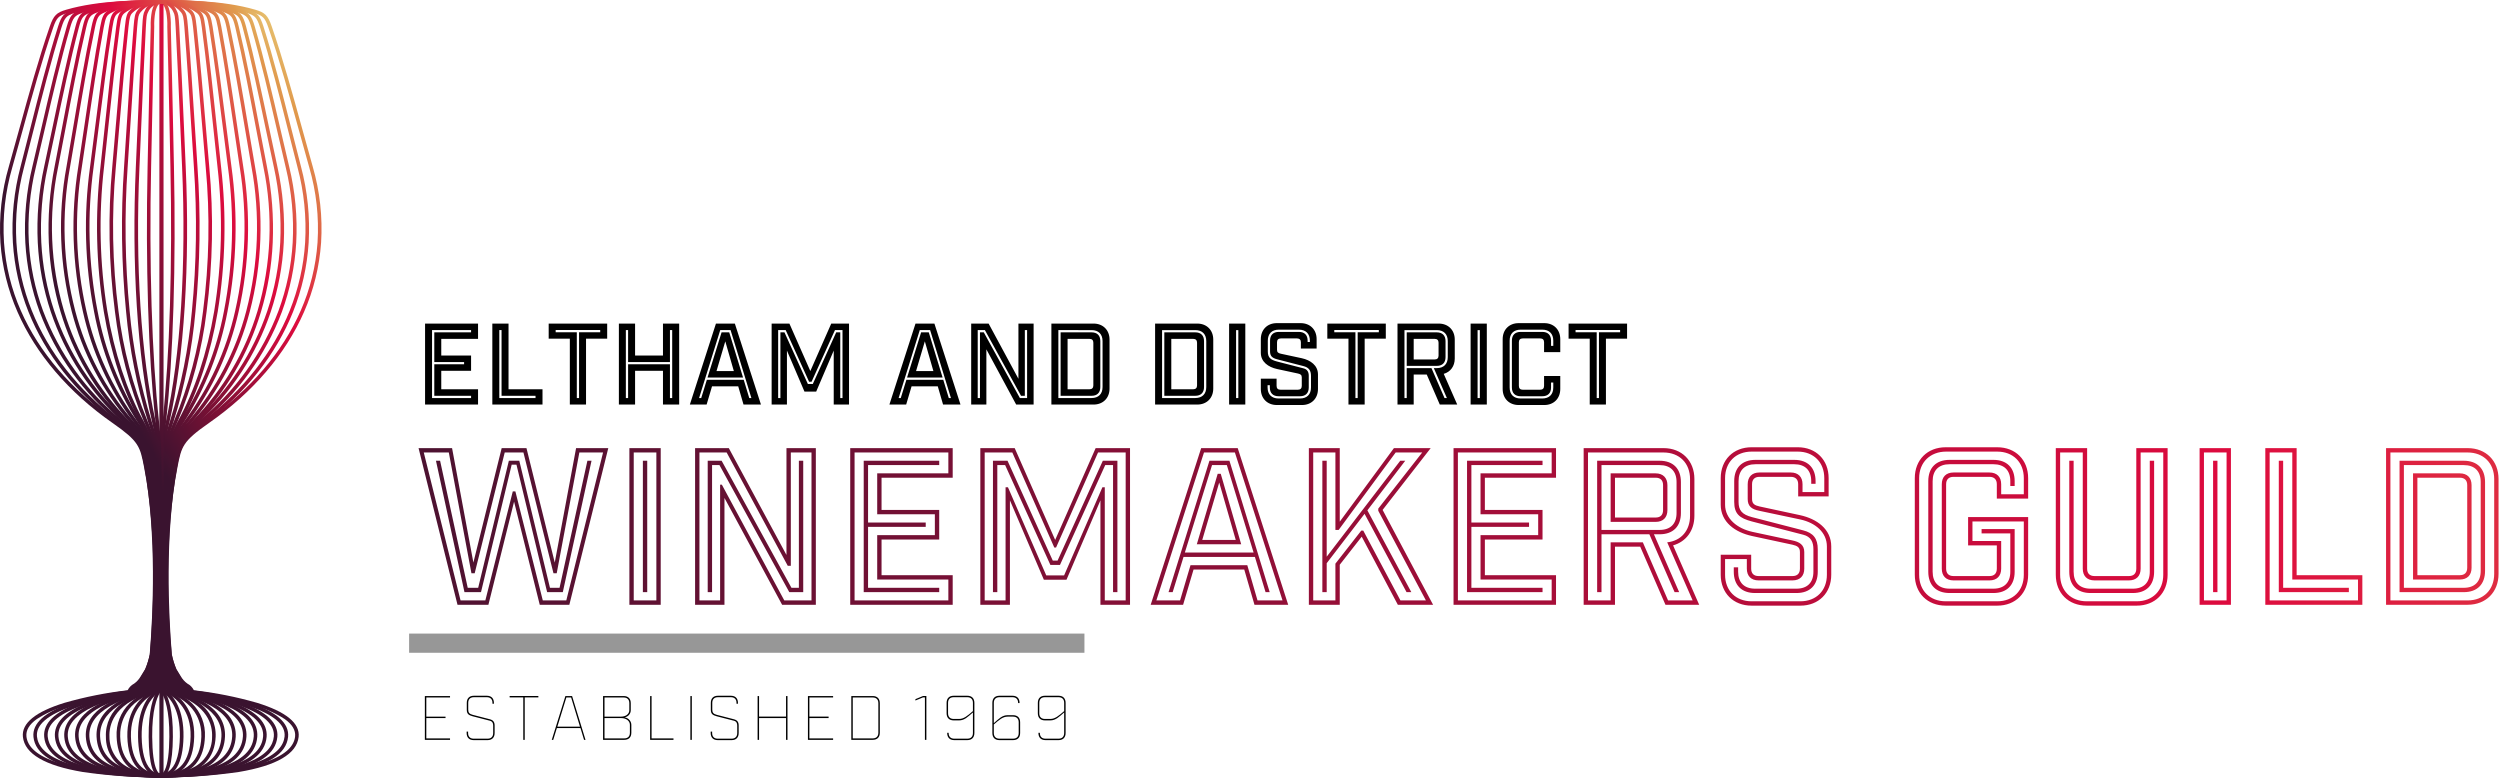 <svg width="774" height="241" viewBox="0 0 774 241" xmlns="http://www.w3.org/2000/svg" fill-rule="evenodd" clip-rule="evenodd" stroke-miterlimit="10"><clipPath id="a"><path d="M131.601 100.178h16.403v4.736h-11.388v5.154h9.229v4.737h-9.229v5.711h11.388v4.736h-16.403v-25.074zm2.159 23.054h12.085v-.696h-11.388v-9.751h9.228v-.697h-9.228v-9.194h11.388v-.696H133.76v21.034zm18.667-23.054h5.015v20.338h10.517v4.736h-15.532v-25.074zm2.159 23.054H165.8v-.696h-10.518v-20.338h-.696v21.034zm33.398-18.387h-6.547v20.407h-5.015v-20.407h-6.548v-4.667h18.11v4.667zm-15.95-1.986h6.547v20.373h.696v-20.373h6.548v-.696h-13.791v.696zm19.572 22.393v-25.074h5.015v9.89h8.636v-9.89h5.015v25.074h-5.015v-10.447h-8.636v10.447h-5.015zm15.811-23.054v9.89h-12.956v-9.89h-.696v21.034h.696v-10.447h12.956v10.447h.696v-21.034h-.696zm13.024 17.413l-1.671 5.641h-5.189l8.079-25.074h5.851l8.08 25.074h-5.398l-1.637-5.641h-8.115zm11.528 3.621h.661l-6.442-21.034h-3.204l-6.548 21.034h.662l1.741-5.641h11.423l1.707 5.641zm-8.567-20.338h2.368l4.283 14h-11.005l4.354-14zm1.149 2.786l-2.717 9.194h5.364l-2.647-9.194zm38.308-5.502v25.074h-4.736v-16.716l-5.433 12.711h-3.622l-5.433-12.711v16.716h-4.736v-25.074h5.502l6.478 14.696 6.478-14.696h5.502zm-4.353 2.02l-7.244 15.985h-.766l-7.244-15.985h-2.333v21.034h.696v-20.338h1.254l7.244 15.985h1.532l7.244-15.985h1.254v20.338h.696v-21.034h-2.333zm23.716 17.413l-1.671 5.641h-5.19l8.08-25.074h5.851l8.079 25.074h-5.398l-1.636-5.641h-8.115zm11.527 3.621h.662l-6.443-21.034h-3.204l-6.547 21.034h.662l1.741-5.641h11.423l1.706 5.641zm-8.567-20.338h2.368l4.284 14h-11.005l4.353-14zm1.15 2.786l-2.717 9.194h5.363l-2.646-9.194zm28.975-5.502h4.701v25.074h-5.398l-9.229-17.099v17.099h-4.701v-25.074h5.398l9.229 17.099v-17.099zm1.985 2.02v20.338h-1.184l-11.179-20.338H302.7v21.034h.696v-20.338h1.184l11.179 20.338h2.229v-21.034h-.696zm8.219-2.02h13.059c2.926 0 4.945 2.02 4.945 4.945v15.184c0 2.925-2.019 4.945-4.945 4.945h-13.059v-25.074zm2.159 23.054h10.273c2.16 0 3.413-1.253 3.413-3.412v-14.209c0-2.16-1.253-3.413-3.413-3.413H327.67v21.034zm.696-20.338h9.577c1.742 0 2.717.975 2.717 2.717v14.209c0 1.741-.975 2.716-2.717 2.716h-9.577v-19.642zm2.159 17.622h6.792c.766 0 1.184-.418 1.184-1.184v-13.234c0-.766-.418-1.184-1.184-1.184h-6.792v15.602zm27.095-20.338h13.059c2.926 0 4.946 2.02 4.946 4.945v15.184c0 2.925-2.02 4.945-4.946 4.945H357.62v-25.074zm2.159 23.054h10.274c2.159 0 3.413-1.253 3.413-3.412v-14.209c0-2.16-1.254-3.413-3.413-3.413h-10.274v21.034zm.697-20.338h9.577c1.741 0 2.716.975 2.716 2.717v14.209c0 1.741-.975 2.716-2.716 2.716h-9.577v-19.642zm2.159 17.622h6.791c.766 0 1.184-.418 1.184-1.184v-13.234c0-.766-.418-1.184-1.184-1.184h-6.791v15.602zm17.9 4.736v-25.074h5.015v25.074h-5.015zm2.159-2.02h.697v-21.034h-.697v21.034zm20.06-15.323v-1.95c0-.766-.418-1.184-1.184-1.184h-5.015c-.766 0-1.184.418-1.184 1.184v2.368c0 .766.418 1.01 1.184 1.184l6.478 1.393c2.716.592 5.015 2.229 5.015 5.015v4.527c0 2.926-2.02 4.946-4.946 4.946h-7.801c-2.925 0-4.945-2.02-4.945-4.946v-3.204h4.876v2.229c0 .766.417 1.184 1.184 1.184h5.432c.767 0 1.185-.418 1.185-1.184v-2.646c0-.767-.418-1.01-1.185-1.185l-6.477-1.393c-2.717-.592-5.015-2.228-5.015-5.014v-4.249c0-2.926 2.02-4.945 4.945-4.945h7.383c2.926 0 4.945 2.019 4.945 4.945v2.925h-4.875zm3.134 12.05v-3.587c0-1.707-.696-2.612-2.333-3.03l-8.219-2.124c-1.567-.418-2.124-1.08-2.124-2.438v-3.309c0-1.741.975-2.716 2.716-2.716h6.199c1.741 0 2.716.975 2.716 2.716v.418h.697v-.418c0-2.159-1.254-3.413-3.413-3.413h-6.199c-2.159 0-3.413 1.254-3.413 3.413v3.309c0 1.95.871 2.612 2.821 3.134l8.219 2.125c1.254.313 1.637 1.184 1.637 2.333v3.587c0 1.741-.975 2.716-2.717 2.716h-6.617c-1.741 0-2.716-.975-2.716-2.716v-.697h-.696v.697c0 2.159 1.253 3.413 3.412 3.413h6.617c2.159 0 3.413-1.254 3.413-3.413zm23.159-15.114H422.5v20.407h-5.015v-20.407h-6.547v-4.667h18.109v4.667zm-15.95-1.986h6.547v20.373h.697v-20.373h6.547v-.696h-13.791v.696zm38.065 22.393h-5.398l-4.04-9.298h-4.04v9.298h-5.015v-25.074h12.781c2.926 0 4.946 2.02 4.946 4.945v5.886c0 2.368-1.324 4.144-3.413 4.736l4.179 9.507zm-3.936-2.02h.732l-4.04-9.263h.905c2.16 0 3.413-1.254 3.413-3.413v-4.945c0-2.16-1.253-3.413-3.413-3.413h-9.995v21.034h.697v-9.263h7.662l4.039 9.263zm.314-17.621v4.945c0 1.741-.975 2.716-2.717 2.716h-9.298v-10.378h9.298c1.742 0 2.717.975 2.717 2.717zm-9.856 5.676h6.513c.766 0 1.184-.418 1.184-1.184v-4.005c0-.766-.418-1.184-1.184-1.184h-6.513v6.373zm17.622 13.965v-25.074h5.015v25.074h-5.015zm2.159-2.02h.697v-21.034h-.697v21.034zm20.582-14.208v-3.065c0-.766-.418-1.184-1.184-1.184h-5.433c-.766 0-1.184.418-1.184 1.184v13.512c0 .766.418 1.184 1.184 1.184h5.433c.766 0 1.184-.418 1.184-1.184v-3.064h5.015v4.039c0 2.926-2.02 4.946-4.945 4.946h-7.94c-2.926 0-4.946-2.02-4.946-4.946v-15.462c0-2.926 2.02-4.945 4.946-4.945h7.94c2.925 0 4.945 2.019 4.945 4.945v4.04h-5.015zm-7.244-6.269h6.687c1.741 0 2.716.975 2.716 2.716v1.602h.697v-1.602c0-2.159-1.254-3.413-3.413-3.413h-6.687c-2.159 0-3.413 1.254-3.413 3.413v14.488c0 2.159 1.254 3.413 3.413 3.413h6.687c2.159 0 3.413-1.254 3.413-3.413v-1.532h-.697v1.532c0 1.741-.975 2.716-2.716 2.716h-6.687c-1.741 0-2.716-.975-2.716-2.716v-14.488c0-1.741.975-2.716 2.716-2.716zm32.945 2.09h-6.547v20.407h-5.015v-20.407h-6.547v-4.667h18.109v4.667zm-15.95-1.986h6.548v20.373h.696v-20.373h6.547v-.696h-13.791v.696z" clip-rule="nonzero"/></clipPath><g clip-path="url(#a)"><path d="M115.976 84.414h403.398v56.603H115.976z"/></g><clipPath id="b"><path d="M176.267 187.24h-9.161l-7.948-31.928-7.949 31.928h-9.565l-12.058-48.499h10.374l6.601 35.431 8.757-35.431h7.679l8.757 35.431 6.601-35.431h9.97l-12.058 48.499zm-33.68-1.347h7.679l8.488-33.747h.808l8.487 33.747h7.275l11.384-45.805h-7.342l-7.006 37.385h-1.01l-9.296-37.385h-5.793l-9.296 37.385h-1.01l-7.005-37.385h-7.747l11.384 45.805zm30.649-3.907l8.622-39.338h1.28l-8.892 40.685h-4.85l-9.497-39.473h-1.482l-9.498 39.473H143.8l-8.825-40.685h1.28l8.555 39.338h3.233l9.498-39.338h3.233l9.498 39.338h2.964zm21.623 5.254v-48.499h9.699v48.499h-9.699zm1.347-1.347h7.005v-45.805h-7.005v45.805zm4.176-2.56h-1.347v-40.685h1.347v40.685zm43.111-44.592h9.093v48.499h-10.44l-17.851-33.074v33.074h-9.094v-48.499h10.441l17.851 33.074v-33.074zm-26.944 47.152h6.399v-35.836h.539l19.332 35.836h8.42v-45.805h-6.399v35.095h-.943l-18.928-35.095h-8.42v45.805zm30.783-3.907v-39.338h1.347v40.685h-4.311l-21.622-39.338h-2.29v39.338h-1.348v-40.685h4.311l21.623 39.338h2.29zm15.897-43.245h31.727v9.161h-22.027v9.969h17.851v9.161h-17.851v11.047h22.027v9.161h-31.727v-48.499zm1.347 47.152h29.033v-6.466h-22.027v-13.742h17.85v-6.467h-17.85v-12.663h22.027v-6.467h-29.033v45.805zm26.204-2.56h-23.374v-40.685h23.374v1.347h-22.027v17.783h17.85v1.347h-17.85v18.861h22.027v1.347zm59.075-44.592v48.499h-9.162v-32.333l-10.508 24.587h-7.005l-10.508-24.587v32.333h-9.161v-48.499h10.643l12.529 28.426 12.529-28.426h10.643zm-44.997 47.152h6.466v-35.027h.741l11.856 27.281h5.523l11.856-27.281h.741v35.027h6.466v-45.805h-8.555l-13 29.437h-.539l-13-29.437h-8.555v45.805zm22.566-12.327l14.011-30.918h4.513v40.685H344.6v-39.338h-2.424l-14.011 30.918h-2.964l-14.011-30.918h-2.425v39.338h-1.347v-40.685h4.513l14.011 30.918h1.482zm42.1 2.762l-3.233 10.912h-10.037l15.627-48.499h11.317l15.628 48.499h-10.441l-3.166-10.912h-15.695zm-4.176 9.565l3.233-10.912h17.581l3.166 10.912h7.746l-14.752-45.805h-9.565l-14.752 45.805h7.343zm27.752-2.56h-1.28l-3.301-10.912h-22.094l-3.368 10.912h-1.28l12.664-40.685h6.197l12.462 40.685zm-17.851-39.338l-8.42 27.079h21.286l-8.285-27.079h-4.581zm9.027 24.519h-13.742l6.467-21.825h.943l6.332 21.825zm-6.804-19.13l-5.254 17.783h10.374l-5.12-17.783zm44.121 16.773l-6.803 8.689v12.394h-9.565v-48.499h9.565v22.768l16.772-22.768h11.385l-14.887 19.13 15.628 29.369h-10.913l-11.182-21.083zm-15.021 19.736h6.871v-11.384l8.015-10.239h.607l11.518 21.623h7.881l-14.751-27.752v-.674l13.606-17.379h-8.217l-17.649 23.98h-1.01v-23.98h-6.871v45.805zm16.773-27.887l13.606 25.327h-1.482l-13-24.249-11.721 15.291v8.958h-1.347v-40.685h1.347v29.706l22.768-29.706h1.549l-11.72 15.358zm26.674-19.265h31.727v9.161h-22.027v9.969h17.851v9.161h-17.851v11.047h22.027v9.161h-31.727v-48.499zm1.348 47.152h29.032v-6.466h-22.027v-13.742h17.851v-6.467h-17.851v-12.663h22.027v-6.467h-29.032v45.805zm26.203-2.56h-23.374v-40.685h23.374v1.347h-22.027v17.783h17.85v1.347h-17.85v18.861h22.027v1.347zm38.058 3.907l-7.814-17.985h-7.813v17.985h-9.7v-48.499h24.721c5.658 0 9.565 3.907 9.565 9.565v11.384c0 4.58-2.559 8.016-6.601 9.161l8.083 18.389h-10.441zm-23.98-1.347h7.005v-17.985h9.97l7.814 17.985h7.611l-7.881-17.985c4.311-.472 7.073-3.638 7.073-8.218v-11.384c0-4.917-3.301-8.218-8.218-8.218h-23.374v45.805zm28.763-36.644v9.565c0 4.177-2.425 6.602-6.602 6.602h-1.751l7.814 17.917h-1.415l-7.814-17.917h-14.819v17.917h-1.347v-40.685h19.332c4.177 0 6.602 2.425 6.602 6.601zm-6.602-5.254h-17.985v20.073h17.985c3.369 0 5.254-1.886 5.254-5.254v-9.565c0-3.368-1.885-5.254-5.254-5.254zm-15.156 2.56h13.944c2.29 0 3.637 1.414 3.637 3.637v7.747c0 2.29-1.347 3.637-3.637 3.637h-13.944v-15.021zm16.234 11.384v-7.747c0-1.482-.808-2.29-2.29-2.29h-12.596v12.327h12.596c1.482 0 2.29-.808 2.29-2.29zm41.831-4.244v-3.772c0-1.482-.808-2.291-2.29-2.291h-9.7c-1.482 0-2.29.809-2.29 2.291v4.58c0 1.482.808 1.954 2.29 2.29l12.529 2.695c5.254 1.145 9.7 4.311 9.7 9.7v8.757c0 5.658-3.907 9.565-9.565 9.565h-15.089c-5.658 0-9.565-3.907-9.565-9.565v-6.198h9.43v4.312c0 1.481.809 2.29 2.29 2.29h10.509c1.481 0 2.29-.809 2.29-2.29v-5.12c0-1.482-.809-1.953-2.29-2.29l-12.529-2.695c-5.255-1.145-9.7-4.311-9.7-9.699v-8.218c0-5.659 3.907-9.566 9.565-9.566h14.28c5.659 0 9.565 3.907 9.565 9.566v5.658h-9.43zm-22.633 19.4v4.85c0 4.917 3.301 8.218 8.218 8.218h15.089c4.917 0 8.217-3.301 8.217-8.218v-8.757c0-4.379-3.57-7.343-8.217-8.353l-12.732-2.694c-2.357-.472-3.57-1.415-3.57-3.638v-4.58c0-2.29 1.348-3.638 3.638-3.638h9.7c2.29 0 3.637 1.348 3.637 3.638v2.425h6.736v-4.311c0-4.918-3.3-8.218-8.218-8.218h-14.28c-4.917 0-8.218 3.3-8.218 8.218v8.218c0 4.378 3.839 7.409 8.487 8.42l12.26 2.627c2.357.471 3.772 1.414 3.772 3.637v5.12c0 2.29-1.347 3.637-3.637 3.637h-10.509c-2.29 0-3.637-1.347-3.637-3.637v-2.964h-6.736zm28.695-3.032v6.939c0 4.176-2.425 6.601-6.601 6.601h-12.798c-4.177 0-6.602-2.425-6.602-6.601v-1.348h1.348v1.348c0 3.368 1.885 5.254 5.254 5.254h12.798c3.368 0 5.254-1.886 5.254-5.254v-6.939c0-2.222-.741-3.906-3.166-4.513l-15.897-4.109c-3.772-1.01-5.456-2.29-5.456-6.062v-6.399c0-4.177 2.425-6.602 6.601-6.602h11.99c4.177 0 6.602 2.425 6.602 6.602v.808h-1.347v-.808c0-3.368-1.887-5.254-5.255-5.254h-11.99c-3.368 0-5.254 1.886-5.254 5.254v6.399c0 2.627 1.078 3.907 4.109 4.715l15.897 4.109c3.166.808 4.513 2.56 4.513 5.86zm55.438-15.695v-4.445c0-1.482-.809-2.29-2.291-2.29h-11.114c-1.482 0-2.29.808-2.29 2.29v26.136c0 1.481.808 2.29 2.29 2.29h11.115c1.481 0 2.29-.809 2.29-2.29v-7.208h-8.892v-8.757h18.592v17.851c0 5.658-3.907 9.565-9.565 9.565h-15.965c-5.658 0-9.565-3.907-9.565-9.565v-29.908c0-5.659 3.907-9.565 9.565-9.565h15.965c5.658 0 9.565 3.906 9.565 9.565v6.332h-9.7zm.135-14.55h-15.83c-4.917 0-8.353 3.3-8.353 8.218v29.908c0 4.917 3.301 8.218 8.218 8.218h15.965c4.917 0 8.218-3.301 8.218-8.218V161.44h-15.898v6.063h8.892v8.555c0 2.29-1.347 3.637-3.637 3.637h-11.115c-2.29 0-3.637-1.347-3.637-3.637v-26.136c0-2.29 1.347-3.638 3.637-3.638h11.115c2.29 0 3.637 1.348 3.637 3.638v3.098h7.006v-4.984c0-4.918-3.301-8.218-8.218-8.218zm-1.213 3.907h-13.539c-3.368 0-5.254 1.886-5.254 5.254v28.022c0 3.368 1.886 5.254 5.254 5.254h13.539c3.368 0 5.254-1.886 5.254-5.254v-11.856h-8.891v-1.347h10.238v13.203c0 4.176-2.424 6.601-6.601 6.601h-13.539c-4.177 0-6.602-2.425-6.602-6.601v-28.022c0-4.177 2.425-6.602 6.602-6.602h13.539c4.177 0 6.601 2.425 6.601 6.602v1.482h-1.347v-1.482c0-3.368-1.886-5.254-5.254-5.254zm53.956-4.985v39.204c0 5.658-3.907 9.565-9.565 9.565h-15.493c-5.659 0-9.565-3.907-9.565-9.565V138.74h9.7v37.318c0 1.481.808 2.29 2.29 2.29h10.643c1.482 0 2.29-.809 2.29-2.29V138.74h9.7zm-33.276 1.347v37.857c0 4.917 3.3 8.218 8.218 8.218h15.493c4.917 0 8.217-3.301 8.217-8.218v-37.857h-7.005v35.971c0 2.29-1.347 3.637-3.637 3.637h-10.644c-2.29 0-3.637-1.347-3.637-3.637v-35.971h-7.005zm27.752 36.914v-34.354h1.347v34.354c0 4.176-2.425 6.601-6.601 6.601H647.25c-4.176 0-6.601-2.425-6.601-6.601v-34.354h1.347v34.354c0 3.368 1.886 5.254 5.254 5.254h13.068c3.368 0 5.254-1.886 5.254-5.254zm15.425 10.238V138.74h9.701v48.499h-9.701zm1.348-1.347h7.005v-45.805h-7.005v45.805zm4.176-2.56h-1.347v-40.685h1.347v40.685zm14.819-44.592h9.7v39.338h20.343v9.161H701.34V138.74zm1.348 47.152h27.348v-6.466h-20.343v-39.339h-7.005v45.805zm24.519-2.56h-21.69v-40.685h1.347v39.338h20.343v1.347zm11.518-44.592h25.26c5.659 0 9.566 3.907 9.566 9.565v29.369c0 5.658-3.907 9.565-9.566 9.565h-25.26V138.74zm1.348 47.152h23.912c4.918 0 8.218-3.301 8.218-8.218v-29.369c0-4.917-3.3-8.218-8.218-8.218h-23.912v45.805zm22.7-2.56h-19.871v-40.685h19.871c4.176 0 6.601 2.425 6.601 6.601v27.483c0 4.176-2.425 6.601-6.601 6.601zm0-39.338h-18.524v37.991h18.524c3.368 0 5.254-1.886 5.254-5.254v-27.483c0-3.368-1.886-5.254-5.254-5.254zm-15.695 2.56h14.483c2.29 0 3.637 1.347 3.637 3.637v25.597c0 2.29-1.347 3.638-3.637 3.638h-14.483v-32.872zm1.347 31.524h13.136c1.482 0 2.29-.808 2.29-2.29v-25.597c0-1.482-.808-2.29-2.29-2.29h-13.136v30.177z" clip-rule="nonzero"/></clipPath><g clip-path="url(#b)"><path fill="url(#_Linear3)" d="M-421.875-65.625h4500v11006.2h-4500z"/><path fill="url(#_Linear4)" d="M-421.875-65.625h4500v11006.2h-4500z"/></g><clipPath id="c"><path d="M131.537 229.056v-13.562h7.792v.449h-7.343v5.928h5.951v.449h-5.951v6.287h7.343v.449h-7.792zm21.601-2.111c0 1.393-.809 2.201-2.201 2.201h-4.266c-1.392 0-2.2-.808-2.2-2.201v-.449h.449v.449c0 1.123.628 1.752 1.751 1.752h4.266c1.123 0 1.752-.629 1.752-1.752v-2.312c0-.741-.247-1.303-1.056-1.505l-5.299-1.369c-1.257-.337-1.818-.764-1.818-2.021v-2.133c0-1.392.808-2.201 2.2-2.201h3.997c1.392 0 2.2.809 2.2 2.201v.269h-.449v-.269c0-1.123-.629-1.751-1.751-1.751h-3.997c-1.123 0-1.751.628-1.751 1.751v2.133c0 .876.359 1.302 1.369 1.572l5.299 1.369c1.056.27 1.505.854 1.505 1.954v2.312zm4.647-11.024v-.449h8.892v.449h-4.221v13.135h-.449v-13.135h-4.222zm23.038 13.135l-1.101-3.637h-7.319l-1.123 3.637h-.449l4.221-13.562h2.066l4.154 13.562h-.449zm-8.263-4.086h7.005l-2.739-9.027h-1.482l-2.784 9.027zm20.814-2.874c1.28.179 2.088 1.279 2.088 2.312v2.448c0 1.392-.808 2.2-2.2 2.2h-6.557v-13.562h6.377c1.392 0 2.201.809 2.201 2.201v2.178c0 1.01-.696 1.998-1.909 2.223zm-6.219-.225h5.164c1.257 0 2.515-.674 2.515-1.998v-2.178c0-1.123-.629-1.752-1.752-1.752h-5.927v5.928zm7.858 4.985v-2.448c0-1.19-1.122-2.088-2.649-2.088h-5.209v6.287h6.107c1.123 0 1.751-.629 1.751-1.751zm6.265 2.2v-13.562h.449v13.113h6.781v.449h-7.23zm12.461 0v-13.562h.449v13.562h-.449zm14.954-2.111c0 1.393-.808 2.201-2.2 2.201h-4.266c-1.392 0-2.201-.808-2.201-2.201v-.449h.449v.449c0 1.123.629 1.752 1.752 1.752h4.266c1.123 0 1.751-.629 1.751-1.752v-2.312c0-.741-.247-1.303-1.055-1.505l-5.299-1.369c-1.257-.337-1.819-.764-1.819-2.021v-2.133c0-1.392.809-2.201 2.201-2.201h3.996c1.393 0 2.201.809 2.201 2.201v.269h-.449v-.269c0-1.123-.629-1.751-1.752-1.751h-3.996c-1.123 0-1.752.628-1.752 1.751v2.133c0 .876.36 1.302 1.37 1.572l5.299 1.369c1.055.27 1.504.854 1.504 1.954v2.312zm14.662-11.451h.45v13.562h-.45v-6.736h-8.352v6.736h-.449v-13.562h.449v6.377h8.352v-6.377zm6.781 13.562v-13.562h7.792v.449h-7.343v5.928h5.951v.449h-5.951v6.287h7.343v.449h-7.792zm13.428 0v-13.562h6.623c1.392 0 2.201.809 2.201 2.201v9.161c0 1.392-.809 2.2-2.201 2.2h-6.623zm.449-13.113v12.664h6.174c1.123 0 1.752-.629 1.752-1.751v-9.161c0-1.123-.629-1.752-1.752-1.752h-6.174zm19.399.517l2.336-.966h1.055v13.562h-.449v-13.135h-.606l-2.336.965v-.426zm11.856 6.579c-1.392 0-2.201-.809-2.201-2.201v-3.233c0-1.392.809-2.201 2.201-2.201h4.199c1.392 0 2.2.809 2.2 2.201v9.34c0 1.393-.808 2.201-2.2 2.201h-4.02c-1.392 0-2.2-.808-2.2-2.201v-.067h.449v.067c0 1.123.629 1.752 1.751 1.752h4.02c1.122 0 1.751-.629 1.751-1.752v-6.376c-1.594 1.392-2.65 2.47-4.289 2.47h-1.661zm-1.752-2.201c0 1.123.629 1.752 1.752 1.752h1.661c1.482 0 2.605-.988 4.289-2.425v-2.56c0-1.123-.629-1.751-1.751-1.751h-4.199c-1.123 0-1.752.628-1.752 1.751v3.233zm20.119.584c1.392 0 2.2.808 2.2 2.2v3.323c0 1.393-.808 2.201-2.2 2.201h-4.199c-1.392 0-2.201-.808-2.201-2.201v-9.34c0-1.392.809-2.201 2.201-2.201h4.019c1.392 0 2.2.809 2.2 2.201v.067h-.449v-.067c0-1.123-.628-1.751-1.751-1.751h-4.019c-1.123 0-1.751.628-1.751 1.751v6.287c1.594-1.392 2.604-2.47 4.288-2.47h1.662zm1.751 2.2c0-1.122-.629-1.751-1.751-1.751h-1.662c-1.527 0-2.604.988-4.288 2.425v2.649c0 1.123.628 1.752 1.751 1.752h4.199c1.122 0 1.751-.629 1.751-1.752v-3.323zm8.128-.583c-1.392 0-2.2-.809-2.2-2.201v-3.233c0-1.392.808-2.201 2.2-2.201h4.199c1.392 0 2.2.809 2.2 2.201v9.34c0 1.393-.808 2.201-2.2 2.201h-4.019c-1.392 0-2.201-.808-2.201-2.201v-.067h.45v.067c0 1.123.628 1.752 1.751 1.752h4.019c1.123 0 1.751-.629 1.751-1.752v-6.376c-1.594 1.392-2.649 2.47-4.288 2.47h-1.662zm-1.751-2.201c0 1.123.629 1.752 1.751 1.752h1.662c1.482 0 2.604-.988 4.288-2.425v-2.56c0-1.123-.628-1.751-1.751-1.751h-4.199c-1.122 0-1.751.628-1.751 1.751v3.233z" clip-rule="nonzero"/></clipPath><g clip-path="url(#c)"><path d="M115.912 199.779h229.626v44.991H115.912z"/></g><clipPath id="d"><path d="M48.061 240.708v-1.099c34.742 0 42.723-6.295 43.3-11.577.209-1.916-.86-3.728-3.177-5.387a31.858 31.858 0 0 0-8.95-4.01 118.893 118.893 0 0 0-19.586-3.868l-.232-.029-.141-.187a2.64 2.64 0 0 1-.215-.331 3.613 3.613 0 0 0-1.601-1.628l-.054-.034a8.075 8.075 0 0 1-2.357-2.588c-.228-.404-.376-.629-.547-.89-.197-.3-.42-.64-.816-1.32a25.426 25.426 0 0 1-1.611-4.937l-.012-.073c-1.127-12.581-2.392-36.891 1.802-58.35.612-3.132 1.055-5.396 2.442-7.486 1.305-1.965 3.422-3.834 7.812-6.895 13.35-9.311 23.373-21.015 28.984-33.845a63.372 63.372 0 0 0 5.209-21.117 67.909 67.909 0 0 0-2.569-23.242c-1.107-3.893-2.207-7.89-3.272-11.755-2.893-10.508-5.885-21.374-9.388-31.535-1.046-3.036-1.704-3.706-4.397-4.481-9.852-2.833-21.371-2.895-30.627-2.945L48.064 0c9.324.05 20.928.112 30.927 2.988 3.057.88 3.969 1.799 5.134 5.179 3.515 10.195 6.511 21.078 9.409 31.602 1.063 3.863 2.163 7.858 3.269 11.746a69.012 69.012 0 0 1 2.609 23.617 64.49 64.49 0 0 1-5.299 21.481c-5.692 13.016-15.846 24.879-29.363 34.306-8.253 5.756-8.55 7.279-9.804 13.691-4.163 21.305-2.91 45.471-1.789 58.004a24.617 24.617 0 0 0 1.481 4.594c.382.654.597.982.786 1.271.182.277.339.517.585.952a7.071 7.071 0 0 0 1.982 2.196l.054.033a4.683 4.683 0 0 1 1.984 2.036l.007.012a119.254 119.254 0 0 1 19.524 3.877c9.021 2.777 13.36 6.332 12.897 10.567-.573 5.244-6.823 8.899-18.577 10.864a168.69 168.69 0 0 1-25.819 1.692z" clip-rule="nonzero"/></clipPath><g clip-path="url(#d)"><path fill="url(#_Linear7)" d="M-421.875-65.625h4500v11006.2h-4500z"/><path fill="url(#_Linear8)" d="M-421.875-65.625h4500v11006.2h-4500z"/></g><clipPath id="e"><path d="M48.49 240.708v-1.099c31.783 0 39.085-6.293 39.613-11.572.365-3.646-3.366-6.81-11.088-9.406a100.842 100.842 0 0 0-17.924-3.865l-.239-.032-.138-.2a2.68 2.68 0 0 1-.196-.33 3.47 3.47 0 0 0-1.459-1.623l-.051-.034a7.893 7.893 0 0 1-2.165-2.593 13.9 13.9 0 0 0-.501-.891c-.18-.3-.384-.64-.747-1.319a27.12 27.12 0 0 1-1.473-4.93l-.01-.068c-1.032-12.579-2.19-36.884 1.65-58.338 1.18-6.593 1.497-8.365 9.392-14.377 12.225-9.309 21.402-21.012 26.541-33.843a68.202 68.202 0 0 0 4.774-21.128 73.877 73.877 0 0 0-2.355-23.256c-1.013-3.892-2.021-7.889-2.996-11.753-2.649-10.509-5.39-21.376-8.598-31.539-.958-3.033-1.557-3.702-4.006-4.471-9.012-2.831-19.555-2.892-28.027-2.942L48.493 0c8.545.05 19.179.112 28.347 2.992 2.784.874 3.667 1.844 4.723 5.188 3.218 10.194 5.962 21.076 8.616 31.601.974 3.862 1.981 7.857 2.994 11.745a75.007 75.007 0 0 1 2.388 23.603 69.32 69.32 0 0 1-4.851 21.47c-5.213 13.015-14.513 24.879-26.895 34.308-7.555 5.753-7.827 7.278-8.976 13.696-3.815 21.311-2.666 45.483-1.639 58.018a26.357 26.357 0 0 0 1.359 4.604c.35.654.546.981.72 1.27.166.277.31.517.535.952a6.891 6.891 0 0 0 1.809 2.191l.05.034a4.516 4.516 0 0 1 1.823 2.04h.001a101.32 101.32 0 0 1 17.865 3.877c8.273 2.78 12.253 6.333 11.83 10.558-.525 5.243-6.259 8.9-17.042 10.868a141.763 141.763 0 0 1-23.66 1.693z" clip-rule="nonzero"/></clipPath><g clip-path="url(#e)"><path fill="url(#_Linear10)" d="M-421.875-65.625h4500v11006.2h-4500z"/><path fill="url(#_Linear11)" d="M-421.875-65.625h4500v11006.2h-4500z"/></g><clipPath id="f"><path d="M48.491 240.708v-1.099c29.113 0 35.802-6.29 36.286-11.567.336-3.656-3.08-6.824-10.152-9.416a85.934 85.934 0 0 0-16.424-3.861l-.248-.036-.135-.213a2.679 2.679 0 0 1-.179-.329 3.36 3.36 0 0 0-1.333-1.619l-.047-.034a7.763 7.763 0 0 1-1.99-2.597c-.192-.405-.317-.631-.461-.892-.165-.3-.352-.64-.684-1.318a28.983 28.983 0 0 1-1.349-4.922l-.008-.062c-.946-12.577-2.009-36.878 1.513-58.327 1.081-6.586 1.371-8.357 8.615-14.37a80.361 80.361 0 0 0 24.34-33.843 73.485 73.485 0 0 0 4.381-21.14 80.315 80.315 0 0 0-2.161-23.27c-.929-3.892-1.854-7.888-2.747-11.752-2.431-10.51-4.944-21.377-7.887-31.542-.878-3.032-1.425-3.699-3.655-4.462-8.253-2.827-17.915-2.888-25.679-2.938L48.494 0c7.843.05 17.604.112 26.026 2.996 2.57.88 3.383 1.852 4.352 5.197 2.951 10.193 5.468 21.075 7.902 31.599.893 3.863 1.817 7.857 2.746 11.745a81.453 81.453 0 0 1 2.189 23.589 74.583 74.583 0 0 1-4.447 21.457 81.45 81.45 0 0 1-24.67 34.31c-6.927 5.751-7.178 7.278-8.232 13.702-3.5 21.317-2.446 45.496-1.504 58.032a28.123 28.123 0 0 0 1.25 4.615c.321.654.501.982.66 1.271.153.277.285.516.491.951.397.835.96 1.579 1.654 2.187l.046.034c.751.49 1.334 1.2 1.672 2.033A86.37 86.37 0 0 1 75 217.594c7.598 2.784 11.255 6.333 10.867 10.549-.481 5.241-5.75 8.898-15.659 10.87a119.447 119.447 0 0 1-21.717 1.695z" clip-rule="nonzero"/></clipPath><g clip-path="url(#f)"><path fill="url(#_Linear13)" d="M-421.875-65.625h4500v11006.2h-4500z"/><path fill="url(#_Linear14)" d="M-421.875-65.625h4500v11006.2h-4500z"/></g><clipPath id="g"><path d="M48.491 240.708v-1.099c6.553.097 13.1-.463 19.543-1.672 8.51-1.861 13.025-5.189 13.417-9.891.307-3.667-2.795-6.838-9.219-9.426a72.224 72.224 0 0 0-14.922-3.856l-.257-.042-.13-.226a2.616 2.616 0 0 1-.162-.327 3.294 3.294 0 0 0-1.21-1.616l-.042-.035a7.796 7.796 0 0 1-1.815-2.599c-.174-.405-.288-.631-.419-.893-.15-.3-.32-.639-.622-1.317a31.121 31.121 0 0 1-1.224-4.913l-.007-.057c-.861-12.574-1.827-36.871 1.375-58.315.983-6.579 1.247-8.347 7.837-14.361a80.604 80.604 0 0 0 22.142-33.844 79.9 79.9 0 0 0 3.987-21.154 88.12 88.12 0 0 0-1.966-23.283c-.847-3.893-1.688-7.89-2.501-11.756-2.211-10.509-4.497-21.376-7.175-31.54-.847-3.215-1.418-3.745-3.304-4.455-7.493-2.821-16.274-2.882-23.33-2.932L48.495 0c7.142.05 16.031.113 23.707 3.002 2.354.886 3.097 1.859 3.978 5.203 2.685 10.191 4.974 21.072 7.188 31.594.813 3.864 1.654 7.859 2.499 11.749a89.176 89.176 0 0 1 1.99 23.575 80.971 80.971 0 0 1-4.043 21.445 81.68 81.68 0 0 1-22.443 34.308c-6.302 5.751-6.53 7.279-7.49 13.711-3.185 21.324-2.226 45.509-1.368 58.047.258 1.57.64 3.116 1.14 4.626.292.655.456.983.601 1.272.139.277.258.516.446.951.351.82.861 1.563 1.501 2.184l.041.033a4.337 4.337 0 0 1 1.521 2.025A72.706 72.706 0 0 1 72.64 217.6c6.922 2.789 10.254 6.334 9.903 10.538-.437 5.239-5.241 8.897-14.276 10.873a99.15 99.15 0 0 1-19.776 1.697z" clip-rule="nonzero"/></clipPath><g clip-path="url(#g)"><path fill="url(#_Linear16)" d="M-421.875-65.625h4500v11006.2h-4500z"/><path fill="url(#_Linear17)" d="M-421.875-65.625h4500v11006.2h-4500z"/></g><clipPath id="h"><path d="M48.92 240.709v-1.099c5.904.095 11.8-.465 17.58-1.67 7.645-1.856 11.701-5.183 12.055-9.889.277-3.68-2.512-6.855-8.289-9.439a59.835 59.835 0 0 0-13.42-3.849l-.266-.048-.124-.24a2.754 2.754 0 0 1-.144-.324 3.273 3.273 0 0 0-1.089-1.617l-.038-.034a7.884 7.884 0 0 1-1.636-2.6c-.157-.406-.26-.633-.378-.895a29.507 29.507 0 0 1-.56-1.315 34.124 34.124 0 0 1-1.1-4.903l-.006-.052c-.775-12.572-1.645-36.864 1.239-58.303.884-6.57 1.121-8.336 7.056-14.349a81.874 81.874 0 0 0 19.945-33.848 91.684 91.684 0 0 0 1.822-44.464c-.762-3.891-1.519-7.887-2.251-11.751-1.992-10.511-4.052-21.38-6.464-31.547-.764-3.217-1.274-3.746-2.958-4.449-6.733-2.814-14.631-2.875-20.978-2.925L48.925 0c6.442.05 14.46.113 21.391 3.009 2.16.903 2.8 1.828 3.602 5.21 2.419 10.191 4.481 21.073 6.475 31.596a2004.44 2004.44 0 0 0 2.25 11.744 98.697 98.697 0 0 1 1.792 23.561 88.956 88.956 0 0 1-3.64 21.432 82.982 82.982 0 0 1-20.215 34.304c-5.677 5.752-5.883 7.282-6.75 13.723-2.869 21.33-2.004 45.522-1.232 58.062a33.438 33.438 0 0 0 1.03 4.639c.263.655.411.983.542 1.272.125.277.233.516.401.949a6.793 6.793 0 0 0 1.351 2.184l.037.034a4.291 4.291 0 0 1 1.367 2.014c8.759 1.606 22.985 5.584 22.322 14.401-.394 5.234-4.731 8.893-12.89 10.874a80.784 80.784 0 0 1-17.838 1.701z" clip-rule="nonzero"/></clipPath><g clip-path="url(#h)"><path fill="url(#_Linear19)" d="M-421.875-65.625h4500v11006.2h-4500z"/><path fill="url(#_Linear20)" d="M-421.875-65.625h4500v11006.2h-4500z"/></g><clipPath id="i"><path d="M48.921 240.709v-1.099a63.158 63.158 0 0 0 15.596-1.666c6.775-1.85 10.369-5.177 10.684-9.888.247-3.694-2.227-6.875-7.354-9.454a48.648 48.648 0 0 0-11.904-3.841l-.273-.056-.116-.253a3.042 3.042 0 0 1-.127-.32 3.308 3.308 0 0 0-.968-1.62l-.033-.035a8.03 8.03 0 0 1-1.454-2.596c-.141-.407-.232-.634-.337-.897-.12-.299-.256-.638-.498-1.314a37.87 37.87 0 0 1-.975-4.892l-.004-.046c-.689-12.571-1.463-36.859 1.1-58.292.785-6.56.995-8.323 6.268-14.334a84.572 84.572 0 0 0 17.731-33.855 102.828 102.828 0 0 0 1.621-44.491c-.678-3.893-1.351-7.889-2.002-11.755-1.77-10.51-3.601-21.379-5.746-31.545-.679-3.221-1.129-3.749-2.612-4.446-5.964-2.804-12.971-2.866-18.602-2.915L48.926 0c5.737.05 12.877.113 19.058 3.019 1.935.91 2.507 1.835 3.219 5.213 2.149 10.189 3.982 21.069 5.754 31.59.651 3.864 1.324 7.859 2.001 11.749a103.927 103.927 0 0 1-1.642 44.965 85.68 85.68 0 0 1-17.966 34.296c-5.048 5.755-5.232 7.287-6.003 13.739-2.551 21.337-1.783 45.536-1.096 58.077.207 1.568.514 3.122.919 4.652.234.656.366.984.482 1.274.111.276.206.514.356.947a7.087 7.087 0 0 0 1.2 2.187l.034.034c.58.542.999 1.235 1.211 2.001 7.803 1.615 20.43 5.596 19.842 14.386-.35 5.229-4.215 8.889-11.489 10.876a64.243 64.243 0 0 1-15.885 1.704z" clip-rule="nonzero"/></clipPath><g clip-path="url(#i)"><path fill="url(#_Linear22)" d="M-421.875-65.625h4500v11006.2h-4500z"/><path fill="url(#_Linear23)" d="M-421.875-65.625h4500v11006.2h-4500z"/></g><clipPath id="j"><path d="M48.922 240.709v-1.099a48.63 48.63 0 0 0 13.628-1.66c5.913-1.844 9.052-5.171 9.329-9.89.217-3.71-1.947-6.897-6.433-9.473a38.943 38.943 0 0 0-10.4-3.829l-.279-.065-.107-.265a3.276 3.276 0 0 1-.109-.316 3.417 3.417 0 0 0-.851-1.627l-.029-.034a8.37 8.37 0 0 1-1.272-2.59 17.16 17.16 0 0 0-.296-.899c-.105-.299-.224-.637-.435-1.313a42.454 42.454 0 0 1-.852-4.88l-.003-.041c-.604-12.568-1.281-36.851.963-58.28.687-6.548.871-8.308 5.487-14.314a89.203 89.203 0 0 0 15.539-33.866 117.057 117.057 0 0 0 1.421-44.52c-.594-3.892-1.183-7.889-1.754-11.754-1.551-10.511-3.155-21.38-5.034-31.548-.584-3.159-.986-3.754-2.274-4.445-5.202-2.791-11.325-2.853-16.245-2.902L48.927 0c5.04.05 11.313.113 16.752 3.032 1.805.968 2.248 2.038 2.835 5.214 1.883 10.188 3.488 21.067 5.041 31.587.571 3.864 1.16 7.86 1.753 11.749a118.14 118.14 0 0 1-1.437 44.937 90.317 90.317 0 0 1-15.738 34.286c-4.427 5.759-4.588 7.295-5.265 13.758-2.236 21.344-1.562 45.55-.96 58.092a41.9 41.9 0 0 0 .808 4.666c.205.657.321.986.423 1.276.097.275.18.513.311.945a7.453 7.453 0 0 0 1.054 2.193l.029.034c.518.56.882 1.244 1.057 1.987 6.855 1.624 17.898 5.611 17.385 14.369-.307 5.222-3.704 8.881-10.099 10.874a49.64 49.64 0 0 1-13.954 1.71z" clip-rule="nonzero"/></clipPath><g clip-path="url(#j)"><path fill="url(#_Linear25)" d="M-421.875-65.625h4500v11006.2h-4500z"/><path fill="url(#_Linear26)" d="M-421.875-65.625h4500v11006.2h-4500z"/></g><clipPath id="k"><path d="M48.923 240.709v-1.099a36.02 36.02 0 0 0 11.654-1.652c5.056-1.836 7.741-5.164 7.979-9.893.187-3.729-1.669-6.924-5.516-9.497a30.52 30.52 0 0 0-8.896-3.815l-.281-.076-.096-.275a3.597 3.597 0 0 1-.092-.31 3.694 3.694 0 0 0-.734-1.639l-.026-.034a9.006 9.006 0 0 1-1.088-2.579c-.106-.41-.175-.638-.255-.901-.089-.299-.191-.636-.373-1.311a49.05 49.05 0 0 1-.729-4.868l-.002-.035c-.518-12.565-1.1-36.844.827-58.268.588-6.535.746-8.292 4.705-14.29a96.622 96.622 0 0 0 13.347-33.881 136.033 136.033 0 0 0 1.221-44.549c-.509-3.892-1.016-7.887-1.505-11.752-1.333-10.512-2.71-21.383-4.324-31.553-.503-3.169-.846-3.765-1.942-4.45-4.438-2.773-9.674-2.834-13.881-2.883L48.929 0c4.345.051 9.752.114 14.451 3.05 1.561.976 1.943 2.044 2.445 5.21 1.617 10.187 2.995 21.066 4.329 31.587.489 3.863.995 7.858 1.505 11.747a137.169 137.169 0 0 1-1.233 44.908 97.752 97.752 0 0 1-13.508 34.27c-3.807 5.767-3.945 7.306-4.528 13.783-1.92 21.352-1.341 45.563-.824 58.107.028.265.379 3.5.696 4.681.176.658.276.988.363 1.278.083.275.155.512.267.942.192.776.498 1.519.909 2.205l.025.033c.451.578.761 1.254.903 1.973 3.158.82 6.169 2.13 8.923 3.88 4.191 2.803 6.21 6.325 6.002 10.467-.262 5.212-3.19 8.869-8.702 10.871a37.076 37.076 0 0 1-12.029 1.717z" clip-rule="nonzero"/></clipPath><g clip-path="url(#k)"><path fill="url(#_Linear28)" d="M-421.875-65.625h4500v11006.2h-4500z"/><path fill="url(#_Linear29)" d="M-421.875-65.625h4500v11006.2h-4500z"/></g><clipPath id="l"><path d="M49.353 240.719v-1.099c3.3.089 6.586-.468 9.672-1.639a10.496 10.496 0 0 0 6.637-9.902c.146-3.485-1.218-9.851-11.997-13.325l-.28-.09-.081-.281a4.076 4.076 0 0 1-.075-.304 4.07 4.07 0 0 0-.62-1.656l-.021-.034a9.923 9.923 0 0 1-.903-2.563c-.089-.411-.147-.639-.213-.903-.075-.298-.161-.636-.311-1.309-.293-1.303-.595-4.711-.608-4.856l-.002-.029c-.432-12.564-.918-36.839.691-58.258.491-6.521.622-8.274 3.923-14.261 5.136-9.316 8.994-21.039 11.156-33.903a162.544 162.544 0 0 0 1.021-44.58c-.425-3.891-.848-7.887-1.257-11.751-1.113-10.514-2.264-21.386-3.613-31.558-.422-3.185-.707-3.781-1.616-4.462-3.673-2.748-8.019-2.808-11.511-2.857L49.361 0c3.651.051 8.197.114 12.156 3.077 1.311.981 1.631 2.045 2.048 5.197 1.351 10.186 2.502 21.066 3.616 31.587.409 3.863.832 7.858 1.257 11.747a163.66 163.66 0 0 1-1.029 44.88c-2.183 12.985-6.083 24.828-11.278 34.252-3.185 5.778-3.301 7.32-3.789 13.813-1.605 21.358-1.121 45.577-.689 58.123.022.244.316 3.506.583 4.698.148.659.232.99.305 1.281.069.274.129.51.222.939a9.07 9.07 0 0 0 .765 2.221l.021.033c.384.593.639 1.259.748 1.957a24.307 24.307 0 0 1 7.45 3.886 12.229 12.229 0 0 1 5.016 10.434c-.241 5.745-3.458 12.594-17.41 12.594z" clip-rule="nonzero"/></clipPath><g clip-path="url(#l)"><path fill="url(#_Linear31)" d="M-421.875-65.625h4500v11006.2h-4500z"/><path fill="url(#_Linear32)" d="M-421.875-65.625h4500v11006.2h-4500z"/></g><clipPath id="m"><path d="M49.355 240.719v-1.099c8.356 0 12.724-3.881 12.982-11.536.118-3.498-.971-9.883-9.591-13.343l-.268-.108-.064-.279a4.644 4.644 0 0 1-.06-.296 4.745 4.745 0 0 0-.504-1.68l-.017-.034a11.516 11.516 0 0 1-.718-2.54 29.426 29.426 0 0 0-.172-.907c-.06-.297-.128-.634-.249-1.307-.234-1.296-.476-4.697-.486-4.841l-.001-.024c-.348-12.562-.738-36.833.554-58.246.393-6.504.498-8.252 3.142-14.225a127.812 127.812 0 0 0 8.963-33.929 202.218 202.218 0 0 0 .82-44.61 3989.6 3989.6 0 0 1-1.01-11.759c-.894-10.512-1.817-21.381-2.9-31.552-.338-3.184-.581-3.818-1.299-4.487-2.908-2.71-6.359-2.77-9.132-2.818L49.365 0c2.962.051 6.65.115 9.869 3.115 1.062.99 1.304 1.992 1.643 5.173 1.083 10.183 2.008 21.058 2.901 31.576.329 3.866.669 7.863 1.01 11.755a203.366 203.366 0 0 1-.825 44.852 128.9 128.9 0 0 1-9.047 34.225c-2.564 5.793-2.658 7.339-3.05 13.848-1.289 21.366-.9 45.592-.554 58.139.017.224.254 3.511.471 4.714.119.661.186.992.245 1.284.055.273.103.509.177.935.124.768.332 1.521.622 2.244l.016.033c.314.607.516 1.265.596 1.943a18.694 18.694 0 0 1 5.981 3.896 13.47 13.47 0 0 1 4.023 10.388c-.194 5.748-2.795 12.599-14.088 12.599z" clip-rule="nonzero"/></clipPath><g clip-path="url(#m)"><path fill="url(#_Linear34)" d="M-421.875-65.625h4500v11006.2h-4500z"/><path fill="url(#_Linear35)" d="M-421.875-65.625h4500v11006.2h-4500z"/></g><clipPath id="n"><path d="M49.358 240.719v-1.099c6.211 0 9.459-3.88 9.653-11.532.209-8.189-4.423-11.894-7.203-13.373l-.238-.127-.046-.263a6.44 6.44 0 0 1-.044-.29 6.058 6.058 0 0 0-.387-1.709l-.013-.035a14.343 14.343 0 0 1-.535-2.51 34.605 34.605 0 0 0-.13-.911c-.045-.296-.097-.632-.188-1.303-.175-1.29-.357-4.684-.365-4.828v-.018c-.263-12.558-.557-36.824.417-58.234.296-6.486.375-8.23 2.363-14.184a161.994 161.994 0 0 0 6.767-33.96 267.902 267.902 0 0 0 .619-44.64c-.257-3.888-.513-7.882-.761-11.743-.674-10.518-1.371-21.394-2.188-31.57-.258-3.215-.443-3.855-.989-4.531-1.991-2.459-4.141-2.7-6.745-2.76L49.371 0c2.159.05 5.115.118 7.588 3.173.795.982.976 1.976 1.229 5.13.818 10.185 1.515 21.065 2.19 31.587.247 3.861.503 7.854.761 11.741a268.901 268.901 0 0 1-.623 44.822 163.09 163.09 0 0 1-6.817 34.194c-1.94 5.811-2.011 7.362-2.308 13.889-.972 21.374-.679 45.605-.417 58.153.01.189.191 3.515.356 4.732.09.662.141.993.185 1.285.042.273.078.508.134.933.092.77.251 1.53.475 2.273l.013.034c.239.621.389 1.273.445 1.935 3.023 1.683 7.759 5.694 7.542 14.235-.21 8.245-3.933 12.603-10.766 12.603z" clip-rule="nonzero"/></clipPath><g clip-path="url(#n)"><path fill="url(#_Linear37)" d="M-421.875-65.625h4500v11006.2h-4500z"/><path fill="url(#_Linear38)" d="M-421.875-65.625h4500v11006.2h-4500z"/></g><clipPath id="o"><path d="M49.366 240.719v-1.099a4.673 4.673 0 0 0 3.624-1.507c1.706-1.817 2.613-5.188 2.696-10.02.142-8.249-2.974-11.957-4.844-13.434l-.179-.141-.026-.223a8.15 8.15 0 0 1-.029-.281 8.818 8.818 0 0 0-.267-1.746l-.009-.034a20.286 20.286 0 0 1-.354-2.475c-.037-.417-.061-.646-.089-.914-.03-.293-.065-.631-.126-1.301-.117-1.283-.24-4.67-.245-4.813-.177-12.569-.375-36.83.281-58.232a56.93 56.93 0 0 1 1.588-14.138c4.506-20.021 6.323-48.692 4.985-78.663-.174-3.892-.344-7.82-.514-11.755-.454-10.514-.924-21.385-1.474-31.559-.177-3.255-.304-3.906-.683-4.6-.691-1.731-2.459-2.817-4.355-2.676l.039-1.099c2.301-.133 4.433 1.176 5.309 3.258.498.913.635 1.764.813 5.059.551 10.18 1.021 21.054 1.475 31.571.171 3.934.34 7.862.514 11.754 1.342 30.061-.484 58.836-5.01 78.946a56.11 56.11 0 0 0-1.562 13.935c-.656 21.381-.458 45.624-.281 58.172.001.023.126 3.489.241 4.742.061.664.095.999.125 1.289.028.272.052.506.09.929.062.775.171 1.545.326 2.308l.009.034c.162.628.261 1.27.295 1.917l.003.03c2.043 1.693 5.225 5.7 5.079 14.159-.141 8.248-2.716 12.607-7.445 12.607z" clip-rule="nonzero"/></clipPath><g clip-path="url(#o)"><path fill="url(#_Linear40)" d="M-421.875-65.625h4500v11006.2h-4500z"/><path fill="url(#_Linear41)" d="M-421.875-65.625h4500v11006.2h-4500z"/></g><clipPath id="p"><path d="M49.629 240.719v-1.099c.23 0 .843 0 1.466-1.365.844-1.847 1.293-5.265 1.334-10.157.069-8.345-1.459-12.089-2.376-13.578l-.073-.118-.008-.139-.013-.273c-.044-1.057-.08-1.348-.133-1.787l-.005-.035a40.805 40.805 0 0 1-.169-2.434 90.443 90.443 0 0 0-.043-.915c-.014-.293-.031-.631-.061-1.301-.057-1.275-.116-4.655-.119-4.798-.086-12.559-.182-36.814.137-58.217-.033-4.708.223-9.413.769-14.089 2.193-20.043 3.078-48.741 2.427-78.736-.085-3.893-.167-7.823-.25-11.759-.221-10.514-.449-21.385-.717-31.56a21.672 21.672 0 0 0-.346-4.702c-.657-2.476-1.295-2.521-1.858-2.561L49.667 0c1.255.088 2.122.668 2.84 3.374.314 1.632.442 3.295.382 4.956.268 10.178.496 21.051.717 31.565.083 3.937.165 7.866.25 11.759.652 30.041-.235 58.792-2.434 78.88a113.857 113.857 0 0 0-.762 13.985c-.319 21.393-.223 45.638-.137 58.187.001.029.062 3.503.118 4.763.03.667.047 1.003.061 1.294.014.27.025.503.043.923.038.884.11 1.915.162 2.348l.005.035c.055.449.094.773.14 1.875l.006.12c.984 1.666 2.535 5.635 2.465 14.043-.071 8.486-1.345 12.612-3.894 12.612z" clip-rule="nonzero"/></clipPath><g clip-path="url(#p)"><path fill="url(#_Linear43)" d="M-421.875-65.625h4500v11006.2h-4500z"/><path fill="url(#_Linear44)" d="M-421.875-65.625h4500v11006.2h-4500z"/></g><path fill="url(#_Linear45)" d="M49.345.429h1.287V240.29h-1.287z"/><path fill="url(#_Linear46)" d="M49.345.429h1.287V240.29h-1.287z"/><clipPath id="q"><path d="M49.92 240.719c-2.55 0-3.823-4.126-3.894-12.612-.07-8.409 1.48-12.377 2.465-14.043l.006-.12c.045-1.102.085-1.426.14-1.875l.004-.035c.053-.432.124-1.463.162-2.348.019-.424.03-.658.044-.931.014-.29.031-.625.061-1.286.056-1.26.117-4.734.117-4.769.086-12.543.182-36.788-.137-58.181a113.66 113.66 0 0 0-.762-13.985c-2.198-20.089-3.085-48.84-2.433-78.88.085-3.893.167-7.822.25-11.759.221-10.514.449-21.387.717-31.565a21.968 21.968 0 0 1 .382-4.956C47.76.668 48.627.088 49.882 0l.076 1.096c-.563.04-1.202.085-1.859 2.561a21.671 21.671 0 0 0-.345 4.702c-.268 10.175-.496 21.046-.717 31.56-.083 3.936-.166 7.866-.25 11.759-.651 29.994.233 58.692 2.427 78.736.545 4.676.802 9.381.769 14.089.319 21.403.223 45.658.137 58.211-.003.149-.062 3.529-.119 4.804-.03.664-.047 1.001-.061 1.292-.014.271-.025.502-.043.924-.04.924-.113 1.97-.17 2.434l-.004.035c-.074.593-.118 1.19-.133 1.787l-.013.273-.009.139-.072.118c-.918 1.489-2.445 5.232-2.376 13.578.041 4.892.49 8.31 1.333 10.157.623 1.365 1.236 1.365 1.467 1.365v1.099z" clip-rule="nonzero"/></clipPath><g clip-path="url(#q)"><path fill="url(#_Linear48)" d="M-421.875-65.625h4500v11006.2h-4500z"/><path fill="url(#_Linear49)" d="M-421.875-65.625h4500v11006.2h-4500z"/></g><g><clipPath id="r"><path d="M50.183 240.719c-4.73 0-7.304-4.359-7.446-12.607-.145-8.459 3.037-12.466 5.08-14.159l.003-.031a9.664 9.664 0 0 1 .296-1.918l.008-.033c.155-.762.264-1.532.326-2.307.038-.424.062-.658.09-.931.03-.29.064-.625.125-1.287.114-1.253.24-4.719.241-4.754.176-12.536.375-36.779-.281-58.16.064-4.69-.461-9.37-1.562-13.935-4.526-20.111-6.353-48.886-5.01-78.946.173-3.885.343-7.806.512-11.733.455-10.524.925-21.406 1.477-31.592.178-3.295.315-4.146.813-5.059.875-2.082 3.008-3.391 5.308-3.258l.039 1.099c-1.896-.141-3.663.945-4.354 2.676-.379.694-.507 1.345-.683 4.6-.551 10.181-1.021 21.059-1.476 31.58-.169 3.928-.339 7.849-.512 11.734-1.338 29.97.479 58.641 4.985 78.663a56.887 56.887 0 0 1 1.587 14.138c.657 21.402.459 45.663.282 58.22-.005.155-.128 3.542-.245 4.825a96.046 96.046 0 0 1-.127 1.299c-.027.268-.051.498-.088.916a20.638 20.638 0 0 1-.354 2.474l-.009.034a8.828 8.828 0 0 0-.267 1.747 7.823 7.823 0 0 1-.029.28l-.026.224-.179.141c-1.87 1.477-4.986 5.185-4.845 13.434.083 4.832.99 8.203 2.697 10.02a4.673 4.673 0 0 0 3.624 1.507v1.099z" clip-rule="nonzero"/></clipPath><g clip-path="url(#r)"><path fill="url(#_Linear51)" d="M-421.875-65.625h4500v11006.2h-4500z"/><path fill="url(#_Linear52)" d="M-421.875-65.625h4500v11006.2h-4500z"/></g></g><g><clipPath id="s"><path d="M50.191 240.719c-6.834 0-10.556-4.358-10.766-12.603-.217-8.541 4.518-12.552 7.542-14.235a6.97 6.97 0 0 1 .445-1.935l.013-.034c.224-.743.383-1.503.475-2.273.056-.424.092-.659.133-.931.045-.293.096-.624.186-1.287.165-1.215.345-4.533.356-4.731.262-12.549.555-36.784-.417-58.154-.297-6.527-.368-8.078-2.308-13.889a163.092 163.092 0 0 1-6.818-34.194 269.009 269.009 0 0 1-.622-44.822c.258-3.893.514-7.891.762-11.758.674-10.516 1.371-21.39 2.188-31.57.253-3.154.435-4.148 1.23-5.13C45.063.118 48.019.05 50.178 0l.025 1.099c-2.603.06-4.753.301-6.744 2.76-.547.676-.731 1.316-.989 4.531-.817 10.171-1.514 21.041-2.188 31.553-.247 3.867-.504 7.866-.762 11.76a267.902 267.902 0 0 0 .619 44.64 161.996 161.996 0 0 0 6.768 33.96c1.988 5.955 2.067 7.698 2.362 14.184.974 21.407.68 45.674.418 58.234v.018c-.008.144-.19 3.538-.365 4.828-.092.672-.143 1.008-.188 1.305a34.26 34.26 0 0 0-.13.909 14.343 14.343 0 0 1-.535 2.51l-.013.035a6.022 6.022 0 0 0-.387 1.71 6.32 6.32 0 0 1-.044.288l-.046.264-.238.127c-2.78 1.479-7.412 5.184-7.204 13.373.195 7.652 3.443 11.532 9.654 11.532v1.099z" clip-rule="nonzero"/></clipPath><g clip-path="url(#s)"><path fill="url(#_Linear54)" d="M-421.875-65.625h4500v11006.2h-4500z"/><path fill="url(#_Linear55)" d="M-421.875-65.625h4500v11006.2h-4500z"/></g></g><g><clipPath id="t"><path d="M50.194 240.719c-11.293 0-13.895-6.851-14.089-12.599a13.47 13.47 0 0 1 4.024-10.388 18.673 18.673 0 0 1 5.981-3.896c.08-.678.282-1.336.596-1.943l.017-.034c.289-.722.497-1.475.62-2.243.075-.426.123-.662.178-.935.059-.292.126-.623.245-1.284.216-1.203.454-4.49.47-4.714.347-12.546.736-36.77-.553-58.139-.393-6.509-.486-8.055-3.05-13.848a128.89 128.89 0 0 1-9.047-34.225 203.365 203.365 0 0 1-.826-44.852c.342-3.888.681-7.882 1.009-11.745.894-10.521 1.819-21.4 2.903-31.586.339-3.181.581-4.183 1.643-5.172C43.534.115 47.221.051 50.184 0l.019 1.099c-2.772.048-6.223.108-9.131 2.818-.718.669-.961 1.303-1.3 4.487-1.082 10.174-2.006 21.048-2.9 31.563-.329 3.863-.668 7.858-1.01 11.748a202.278 202.278 0 0 0 .821 44.61 127.736 127.736 0 0 0 8.963 33.929c2.644 5.973 2.749 7.721 3.142 14.225 1.291 21.416.901 45.686.554 58.246l-.001.024c-.01.144-.253 3.545-.486 4.841-.121.673-.189 1.01-.249 1.307-.054.266-.101.495-.172.907a11.492 11.492 0 0 1-.718 2.539l-.017.035a4.767 4.767 0 0 0-.505 1.68 4.072 4.072 0 0 1-.059.296l-.064.279-.268.108c-8.621 3.46-9.71 9.845-9.592 13.343.259 7.655 4.627 11.536 12.983 11.536v1.099z" clip-rule="nonzero"/></clipPath><g clip-path="url(#t)"><path fill="url(#_Linear57)" d="M-421.875-65.625h4500v11006.2h-4500z"/><path fill="url(#_Linear58)" d="M-421.875-65.625h4500v11006.2h-4500z"/></g></g><g><clipPath id="u"><path d="M50.196 240.71a26.393 26.393 0 0 1-10.113-1.731 11.52 11.52 0 0 1-7.297-10.862 12.229 12.229 0 0 1 5.016-10.434 24.327 24.327 0 0 1 7.449-3.887c.11-.696.365-1.363.748-1.955l.022-.035a9.09 9.09 0 0 0 .765-2.22c.093-.429.153-.665.222-.939.073-.291.156-.621.304-1.281.267-1.192.562-4.453.584-4.697.432-12.546.916-36.764-.689-58.122-.488-6.492-.604-8.034-3.79-13.812-5.194-9.423-9.094-21.266-11.277-34.25a163.653 163.653 0 0 1-1.029-44.879c.425-3.889.848-7.884 1.257-11.747 1.114-10.52 2.265-21.399 3.615-31.585.418-3.152.738-4.217 2.048-5.197C41.991.114 46.536.051 50.188 0l.015 1.099c-3.491.049-7.837.109-11.51 2.857-.909.68-1.194 1.276-1.617 4.462-1.348 10.172-2.499 21.043-3.612 31.557-.409 3.864-.832 7.859-1.257 11.75a162.568 162.568 0 0 0 1.02 44.578c2.163 12.863 6.021 24.587 11.157 33.902 3.3 5.988 3.432 7.74 3.922 14.26 1.61 21.419 1.124 45.693.691 58.256l-.002.03c-.013.144-.315 3.552-.607 4.855-.151.674-.236 1.011-.311 1.309a22.77 22.77 0 0 0-.214.904 9.927 9.927 0 0 1-.902 2.562l-.022.035a4.064 4.064 0 0 0-.619 1.656 3.835 3.835 0 0 1-.076.303l-.081.281-.279.09c-10.78 3.474-12.143 9.839-11.997 13.325a10.496 10.496 0 0 0 6.637 9.901 25.332 25.332 0 0 0 9.672 1.639v1.099z" clip-rule="nonzero"/></clipPath><g clip-path="url(#u)"><path fill="url(#_Linear60)" d="M-421.875-65.625h4500v11006.2h-4500z"/><path fill="url(#_Linear61)" d="M-421.875-65.625h4500v11006.2h-4500z"/></g></g><g><clipPath id="v"><path d="M50.626 240.709a37.082 37.082 0 0 1-12.03-1.717c-5.512-2.002-8.439-5.659-8.701-10.871-.209-4.142 1.811-7.664 6.002-10.467a31.302 31.302 0 0 1 8.923-3.88 4.682 4.682 0 0 1 .902-1.973l.026-.034c.41-.685.717-1.428.909-2.203.111-.43.183-.667.266-.942.088-.291.187-.62.364-1.279.317-1.182.667-4.416.696-4.682.517-12.543 1.096-36.755-.825-58.106-.582-6.477-.721-8.016-4.527-13.783a97.714 97.714 0 0 1-13.508-34.27 137.141 137.141 0 0 1-1.233-44.908c.509-3.89 1.016-7.886 1.505-11.75 1.334-10.52 2.712-21.398 4.328-31.584.503-3.166.885-4.234 2.445-5.209C40.868.114 46.275.051 50.62 0l.013 1.099c-4.208.049-9.444.11-13.881 2.883-1.096.685-1.439 1.28-1.942 4.45-1.614 10.169-2.991 21.039-4.323 31.55-.49 3.865-.997 7.862-1.506 11.755a136.033 136.033 0 0 0 1.22 44.549 96.624 96.624 0 0 0 13.348 33.881c3.959 5.998 4.117 7.755 4.705 14.29 1.927 21.423 1.345 45.702.827 58.268l-.003.035a48.758 48.758 0 0 1-.729 4.868c-.181.675-.283 1.013-.373 1.312-.08.263-.148.491-.255.9a8.975 8.975 0 0 1-1.087 2.579l-.026.034a3.672 3.672 0 0 0-.734 1.639 3.61 3.61 0 0 1-.093.31l-.095.275-.281.076a30.492 30.492 0 0 0-8.896 3.815c-3.848 2.573-5.703 5.768-5.516 9.497.238 4.729 2.922 8.057 7.979 9.893a36.02 36.02 0 0 0 11.654 1.652v1.099z" clip-rule="nonzero"/></clipPath><g clip-path="url(#v)"><path fill="url(#_Linear63)" d="M-421.875-65.625h4500v11006.2h-4500z"/><path fill="url(#_Linear64)" d="M-421.875-65.625h4500v11006.2h-4500z"/></g></g><g><clipPath id="w"><path d="M50.627 240.709a49.64 49.64 0 0 1-13.954-1.71c-6.395-1.993-9.793-5.652-10.099-10.874-.513-8.758 10.53-12.745 17.384-14.369a4.428 4.428 0 0 1 1.058-1.987l.029-.034a7.465 7.465 0 0 0 1.054-2.193c.13-.431.214-.669.311-.944.102-.291.217-.619.423-1.277.357-1.539.626-3.097.807-4.666.602-12.542 1.276-36.748-.96-58.092-.677-6.463-.838-7.999-5.265-13.758a90.3 90.3 0 0 1-15.737-34.286 118.14 118.14 0 0 1-1.437-44.937c.592-3.889 1.182-7.884 1.752-11.747 1.553-10.522 3.159-21.401 5.041-31.589.587-3.176 1.031-4.245 2.835-5.214C39.309.113 45.582.05 50.622 0l.011 1.099c-4.92.049-11.043.111-16.245 2.902-1.288.691-1.69 1.286-2.274 4.445-1.879 10.168-3.483 21.038-5.035 31.549-.57 3.865-1.16 7.861-1.753 11.753a117.057 117.057 0 0 0 1.421 44.52 89.2 89.2 0 0 0 15.538 33.866c4.617 6.006 4.801 7.766 5.487 14.314 2.245 21.429 1.568 45.712.964 58.28l-.003.041a42.672 42.672 0 0 1-.852 4.88 35.535 35.535 0 0 1-.436 1.314c-.092.262-.172.49-.295.898a8.387 8.387 0 0 1-1.272 2.589l-.03.035a3.428 3.428 0 0 0-.85 1.628 3.552 3.552 0 0 1-.109.315l-.107.265-.279.065a38.93 38.93 0 0 0-10.4 3.829c-4.486 2.576-6.65 5.763-6.433 9.473.277 4.719 3.415 8.046 9.329 9.89a48.63 48.63 0 0 0 13.628 1.66v1.099z" clip-rule="nonzero"/></clipPath><g clip-path="url(#w)"><path fill="url(#_Linear66)" d="M-421.875-65.625h4500v11006.2h-4500z"/><path fill="url(#_Linear67)" d="M-421.875-65.625h4500v11006.2h-4500z"/></g></g><g><clipPath id="x"><path d="M50.628 240.709a64.243 64.243 0 0 1-15.885-1.704c-7.274-1.987-11.139-5.647-11.489-10.876-.588-8.79 12.039-12.771 19.842-14.386a4.314 4.314 0 0 1 1.211-2.001l.034-.034a7.099 7.099 0 0 0 1.2-2.187c.15-.432.245-.671.356-.947.116-.29.248-.618.482-1.274.405-1.53.712-3.084.919-4.652.686-12.541 1.455-36.74-1.096-58.077-.771-6.451-.955-7.984-6.003-13.739a85.695 85.695 0 0 1-17.967-34.296 103.927 103.927 0 0 1-1.641-44.965c.677-3.888 1.349-7.882 2-11.745 1.772-10.522 3.605-21.404 5.755-31.594.712-3.378 1.284-4.303 3.219-5.213C37.746.113 44.886.05 50.623 0l.01 1.099c-5.631.049-12.638.111-18.603 2.915-1.482.697-1.932 1.225-2.612 4.446-2.144 10.167-3.975 21.037-5.746 31.549-.651 3.864-1.324 7.86-2.001 11.751a102.843 102.843 0 0 0 1.62 44.491 84.597 84.597 0 0 0 17.731 33.855c5.273 6.011 5.484 7.774 6.269 14.334 2.562 21.433 1.789 45.721 1.1 58.292l-.004.046a37.87 37.87 0 0 1-.975 4.892 32.209 32.209 0 0 1-.498 1.314c-.105.263-.196.49-.337.897a8.045 8.045 0 0 1-1.453 2.596l-.035.035a3.299 3.299 0 0 0-.967 1.62 3.276 3.276 0 0 1-.127.32l-.117.253-.273.056a48.655 48.655 0 0 0-11.903 3.841c-5.127 2.579-7.601 5.76-7.354 9.454.315 4.711 3.909 8.038 10.683 9.888a63.171 63.171 0 0 0 15.597 1.666v1.099z" clip-rule="nonzero"/></clipPath><g clip-path="url(#x)"><path fill="url(#_Linear69)" d="M-421.875-65.625h4500v11006.2h-4500z"/><path fill="url(#_Linear70)" d="M-421.875-65.625h4500v11006.2h-4500z"/></g></g><g><clipPath id="y"><path d="M50.628 240.709a80.775 80.775 0 0 1-17.837-1.701c-8.16-1.981-12.497-5.64-12.891-10.874-.663-8.817 13.564-12.795 22.323-14.401a4.291 4.291 0 0 1 1.367-2.014l.037-.034a6.773 6.773 0 0 0 1.35-2.184c.169-.433.277-.672.402-.949.13-.289.278-.617.541-1.272.454-1.52.798-3.07 1.03-4.639.773-12.54 1.637-36.732-1.232-58.062-.866-6.441-1.072-7.971-6.749-13.723a82.978 82.978 0 0 1-20.215-34.304 88.858 88.858 0 0 1-3.64-21.432 98.645 98.645 0 0 1 1.792-23.561c.761-3.889 1.518-7.885 2.251-11.748 1.994-10.522 4.055-21.402 6.473-31.592.803-3.382 1.443-4.307 3.603-5.21C36.164.113 44.182.05 50.624 0l.009 1.099c-6.347.05-14.245.111-20.978 2.925-1.684.703-2.195 1.232-2.958 4.449-2.412 10.165-4.471 21.033-6.463 31.543-.733 3.865-1.49 7.862-2.252 11.755a91.684 91.684 0 0 0 1.821 44.464 81.885 81.885 0 0 0 19.945 33.848c5.935 6.013 6.173 7.779 7.057 14.349 2.884 21.439 2.014 45.731 1.238 58.303l-.005.052a34.26 34.26 0 0 1-1.1 4.903 29.507 29.507 0 0 1-.56 1.315c-.119.263-.221.489-.379.895a7.851 7.851 0 0 1-1.635 2.599l-.039.035c-.518.416-.898.98-1.088 1.617a3.13 3.13 0 0 1-.144.324l-.125.24-.265.048a59.805 59.805 0 0 0-13.42 3.849c-5.777 2.584-8.566 5.759-8.289 9.439.354 4.706 4.41 8.033 12.055 9.889a79.84 79.84 0 0 0 17.579 1.67v1.099z" clip-rule="nonzero"/></clipPath><g clip-path="url(#y)"><path fill="url(#_Linear72)" d="M-421.875-65.625h4500v11006.2h-4500z"/><path fill="url(#_Linear73)" d="M-421.875-65.625h4500v11006.2h-4500z"/></g></g><g><clipPath id="z"><path d="M51.058 240.708a99.167 99.167 0 0 1-19.777-1.697c-9.035-1.976-13.838-5.634-14.275-10.873-.352-4.204 2.98-7.749 9.903-10.538a72.706 72.706 0 0 1 14.877-3.875 4.335 4.335 0 0 1 1.52-2.025l.042-.034a6.733 6.733 0 0 0 1.501-2.183c.187-.435.307-.674.446-.951.145-.289.309-.617.601-1.272.5-1.51.881-3.056 1.14-4.626.857-12.538 1.817-36.723-1.368-58.047-.96-6.432-1.189-7.96-7.49-13.711a81.68 81.68 0 0 1-22.443-34.308 80.971 80.971 0 0 1-4.043-21.445 89.176 89.176 0 0 1 1.99-23.575c.845-3.89 1.686-7.885 2.499-11.749 2.214-10.522 4.503-21.403 7.187-31.594.881-3.344 1.625-4.317 3.979-5.203C35.023.113 43.912.05 51.054 0l.008 1.099c-7.056.05-15.837.111-23.33 2.932-1.887.71-2.458 1.241-3.305 4.455-2.677 10.164-4.963 21.031-7.174 31.54-.814 3.866-1.655 7.863-2.501 11.756a88.078 88.078 0 0 0-1.966 23.283 79.9 79.9 0 0 0 3.987 21.154 80.595 80.595 0 0 0 22.142 33.844c6.59 6.014 6.854 7.782 7.837 14.361 3.202 21.444 2.236 45.741 1.375 58.315l-.007.057a31.342 31.342 0 0 1-1.224 4.913c-.302.678-.472 1.017-.622 1.317-.132.262-.245.488-.42.893a7.779 7.779 0 0 1-1.814 2.599l-.042.035a3.29 3.29 0 0 0-1.21 1.617 2.825 2.825 0 0 1-.162.326l-.13.226-.257.042a72.207 72.207 0 0 0-14.922 3.856c-6.424 2.588-9.526 5.759-9.22 9.426.393 4.702 4.907 8.03 13.418 9.891a98.08 98.08 0 0 0 19.543 1.672v1.099z" clip-rule="nonzero"/></clipPath><g clip-path="url(#z)"><path fill="url(#_Linear75)" d="M-421.875-65.625h4500v11006.2h-4500z"/><path fill="url(#_Linear76)" d="M-421.875-65.625h4500v11006.2h-4500z"/></g></g><g><clipPath id="A"><path d="M51.058 240.708c-7.275.098-14.544-.47-21.717-1.695-9.91-1.972-15.179-5.629-15.66-10.87-.387-4.216 3.27-7.765 10.868-10.549a86.343 86.343 0 0 1 16.37-3.876 4.405 4.405 0 0 1 1.673-2.033l.046-.034a6.758 6.758 0 0 0 1.653-2.187c.207-.435.339-.674.491-.951.16-.289.34-.617.661-1.271a28.22 28.22 0 0 0 1.249-4.615c.943-12.537 1.996-36.715-1.503-58.032-1.055-6.425-1.305-7.951-8.233-13.702a81.459 81.459 0 0 1-24.67-34.31A74.582 74.582 0 0 1 7.84 75.126a81.418 81.418 0 0 1 2.189-23.589c.929-3.888 1.852-7.882 2.746-11.745 2.434-10.524 4.95-21.406 7.902-31.599.969-3.345 1.782-4.317 4.352-5.197C33.45.112 43.212.05 51.055 0l.007 1.099c-7.764.05-17.427.111-25.68 2.938-2.229.763-2.776 1.43-3.654 4.462-2.943 10.165-5.456 21.032-7.887 31.542-.894 3.864-1.818 7.86-2.748 11.752a80.349 80.349 0 0 0-2.16 23.27 73.485 73.485 0 0 0 4.381 21.14 80.352 80.352 0 0 0 24.34 33.843c7.243 6.013 7.534 7.784 8.615 14.37 3.521 21.449 2.459 45.75 1.513 58.327l-.009.062a28.98 28.98 0 0 1-1.348 4.922 26.042 26.042 0 0 1-.685 1.318 14.21 14.21 0 0 0-.46.892 7.763 7.763 0 0 1-1.99 2.596l-.047.035a3.363 3.363 0 0 0-1.334 1.619 2.679 2.679 0 0 1-.179.329l-.134.213-.249.036a85.924 85.924 0 0 0-16.423 3.861c-7.072 2.592-10.488 5.76-10.153 9.416.485 5.277 7.174 11.567 36.287 11.567v1.099z" clip-rule="nonzero"/></clipPath><g clip-path="url(#A)"><path fill="url(#_Linear78)" d="M-421.875-65.625h4500v11006.2h-4500z"/><path fill="url(#_Linear79)" d="M-421.875-65.625h4500v11006.2h-4500z"/></g></g><g><clipPath id="B"><path d="M51.058 240.708a141.758 141.758 0 0 1-23.659-1.693c-10.783-1.968-16.517-5.625-17.042-10.868-.423-4.225 3.557-7.778 11.83-10.558a101.32 101.32 0 0 1 17.865-3.877 4.524 4.524 0 0 1 1.824-2.04l.05-.035a6.86 6.86 0 0 0 1.808-2.19c.226-.435.369-.675.536-.952.173-.289.37-.616.719-1.27a26.274 26.274 0 0 0 1.36-4.604c1.027-12.536 2.175-36.708-1.639-58.018-1.149-6.418-1.422-7.943-8.977-13.696-12.382-9.429-21.682-21.293-26.894-34.308a69.291 69.291 0 0 1-4.851-21.47 75.007 75.007 0 0 1 2.388-23.603c1.013-3.89 2.02-7.885 2.995-11.75 2.653-10.523 5.397-21.404 8.615-31.596 1.056-3.344 1.938-4.314 4.723-5.188C31.877.112 42.511.05 51.055 0l.007 1.099c-8.472.05-19.015.111-28.027 2.942-2.449.769-3.049 1.438-4.006 4.471-3.208 10.162-5.948 21.027-8.598 31.534a1529.28 1529.28 0 0 1-2.997 11.758A73.905 73.905 0 0 0 5.08 75.06a68.202 68.202 0 0 0 4.774 21.128c5.139 12.831 14.316 24.534 26.54 33.843 7.896 6.012 8.213 7.784 9.393 14.377 3.84 21.454 2.681 45.759 1.649 58.338l-.01.068a27.117 27.117 0 0 1-1.472 4.93 25.992 25.992 0 0 1-.747 1.318c-.157.262-.293.487-.502.892a7.876 7.876 0 0 1-2.164 2.592l-.051.035a3.468 3.468 0 0 0-1.46 1.623 2.493 2.493 0 0 1-.196.33l-.137.2-.239.032a100.842 100.842 0 0 0-17.924 3.865c-7.723 2.596-11.453 5.76-11.088 9.406.528 5.279 7.829 11.572 39.613 11.572v1.099z" clip-rule="nonzero"/></clipPath><g clip-path="url(#B)"><path fill="url(#_Linear81)" d="M-421.875-65.625h4500v11006.2h-4500z"/><path fill="url(#_Linear82)" d="M-421.875-65.625h4500v11006.2h-4500z"/></g></g><g><clipPath id="C"><path d="M51.488 240.708a168.69 168.69 0 0 1-25.819-1.692c-11.754-1.965-18.004-5.62-18.578-10.864-.462-4.235 3.877-7.79 12.898-10.567a119.254 119.254 0 0 1 19.524-3.877l.006-.012a4.683 4.683 0 0 1 1.985-2.035l.055-.035a7.065 7.065 0 0 0 1.981-2.195c.246-.436.403-.675.585-.953.19-.289.404-.616.786-1.27a24.54 24.54 0 0 0 1.48-4.594c1.122-12.533 2.375-36.698-1.789-58.004-1.253-6.412-1.55-7.935-9.803-13.691-13.517-9.427-23.671-21.29-29.363-34.306A64.49 64.49 0 0 1 .137 75.132a68.987 68.987 0 0 1 2.609-23.617c1.106-3.888 2.205-7.883 3.269-11.746 2.898-10.524 5.894-21.407 9.408-31.602 1.166-3.38 2.077-4.299 5.135-5.179C30.556.112 42.161.05 51.485 0l.006 1.099c-9.256.05-20.776.112-30.628 2.945-2.693.775-3.35 1.445-4.397 4.481-3.503 10.161-6.494 21.027-9.388 31.535-1.064 3.865-2.164 7.862-3.271 11.755a67.91 67.91 0 0 0-2.57 23.242 63.397 63.397 0 0 0 5.21 21.117c5.611 12.83 15.633 24.534 28.984 33.845 4.39 3.061 6.507 4.93 7.811 6.895 1.388 2.09 1.831 4.354 2.443 7.486 4.194 21.459 2.929 45.769 1.802 58.35l-.012.073a25.426 25.426 0 0 1-1.611 4.937c-.396.679-.619 1.019-.816 1.32-.178.271-.319.486-.547.89a8.08 8.08 0 0 1-2.356 2.587l-.056.035a3.611 3.611 0 0 0-1.6 1.628 2.679 2.679 0 0 1-.215.331l-.141.187-.232.029a118.873 118.873 0 0 0-19.586 3.868 31.845 31.845 0 0 0-8.95 4.01c-2.318 1.659-3.387 3.471-3.177 5.387.577 5.282 8.558 11.577 43.3 11.577v1.099z" clip-rule="nonzero"/></clipPath><g clip-path="url(#C)"><path fill="url(#_Linear84)" d="M-421.875-65.625h4500v11006.2h-4500z"/><path fill="url(#_Linear85)" d="M-421.875-65.625h4500v11006.2h-4500z"/></g></g><path fill="#d8d8d8" stroke="#979797" stroke-width="3.27" d="M128.297 197.792h205.811v2.673H128.297z"/><defs><linearGradient id="_Linear3" x2="1" gradientUnits="userSpaceOnUse" gradientTransform="rotate(90 -4.443 134.029) scale(3200)"><stop offset="0" stop-color="#3a132f" stop-opacity="0"/><stop offset=".56" stop-color="#dd0b3e" stop-opacity="0"/><stop offset=".88" stop-color="#e09a4c" stop-opacity="0"/><stop offset="1" stop-color="#ebda86" stop-opacity="0"/></linearGradient><linearGradient id="_Linear4" x2="1" gradientUnits="userSpaceOnUse" gradientTransform="rotate(-.545 17428.395 -6177.594) scale(1124.491)"><stop offset="0" stop-color="#3a132f"/><stop offset=".56" stop-color="#dd0b3e"/><stop offset=".88" stop-color="#e09a4c"/><stop offset="1" stop-color="#ebda86"/></linearGradient><linearGradient id="_Linear7" x2="1" gradientUnits="userSpaceOnUse" gradientTransform="matrix(0 3200 -3200 0 48.058 0)"><stop offset="0" stop-color="#3a132f" stop-opacity="0"/><stop offset=".56" stop-color="#dd0b3e" stop-opacity="0"/><stop offset=".88" stop-color="#e09a4c" stop-opacity="0"/><stop offset="1" stop-color="#ebda86" stop-opacity="0"/></linearGradient><linearGradient id="_Linear8" x2="1" gradientUnits="userSpaceOnUse" gradientTransform="rotate(-30.268 265.531 -12.414) scale(104.1)"><stop offset="0" stop-color="#3a132f"/><stop offset=".56" stop-color="#dd0b3e"/><stop offset=".88" stop-color="#e09a4c"/><stop offset="1" stop-color="#ebda86"/></linearGradient><linearGradient id="_Linear10" x2="1" gradientUnits="userSpaceOnUse" gradientTransform="matrix(0 3200 -3200 0 48.487 0)"><stop offset="0" stop-color="#3a132f" stop-opacity="0"/><stop offset=".56" stop-color="#dd0b3e" stop-opacity="0"/><stop offset=".88" stop-color="#e09a4d" stop-opacity="0"/><stop offset=".97" stop-color="#e9d17e" stop-opacity="0"/><stop offset="1" stop-color="#ebda86" stop-opacity="0"/></linearGradient><linearGradient id="_Linear11" x2="1" gradientUnits="userSpaceOnUse" gradientTransform="rotate(-30.465 262.787 -12.197) scale(103.491)"><stop offset="0" stop-color="#3a132f"/><stop offset=".56" stop-color="#dd0b3e"/><stop offset=".88" stop-color="#e09a4d"/><stop offset=".97" stop-color="#e9d17e"/><stop offset="1" stop-color="#ebda86"/></linearGradient><linearGradient id="_Linear13" x2="1" gradientUnits="userSpaceOnUse" gradientTransform="matrix(0 3200 -3200 0 48.487 0)"><stop offset="0" stop-color="#3a132f" stop-opacity="0"/><stop offset=".56" stop-color="#dd0b3e" stop-opacity="0"/><stop offset=".88" stop-color="#e09a4d" stop-opacity="0"/><stop offset=".97" stop-color="#e9d17e" stop-opacity="0"/><stop offset="1" stop-color="#ebda86" stop-opacity="0"/></linearGradient><linearGradient id="_Linear14" x2="1" gradientUnits="userSpaceOnUse" gradientTransform="scale(103.535) rotate(-30.451 2.527 -.113)"><stop offset="0" stop-color="#3a132f"/><stop offset=".56" stop-color="#dd0b3e"/><stop offset=".88" stop-color="#e09a4d"/><stop offset=".97" stop-color="#e9d17e"/><stop offset="1" stop-color="#ebda86"/></linearGradient><linearGradient id="_Linear16" x2="1" gradientUnits="userSpaceOnUse" gradientTransform="matrix(0 3200 -3200 0 48.487 0)"><stop offset="0" stop-color="#3a132f" stop-opacity="0"/><stop offset=".56" stop-color="#dd0b3e" stop-opacity="0"/><stop offset=".88" stop-color="#e09a4d" stop-opacity="0"/><stop offset=".97" stop-color="#e9d17e" stop-opacity="0"/><stop offset="1" stop-color="#ebda86" stop-opacity="0"/></linearGradient><linearGradient id="_Linear17" x2="1" gradientUnits="userSpaceOnUse" gradientTransform="scale(103.587) rotate(-30.434 2.514 -.108)"><stop offset="0" stop-color="#3a132f"/><stop offset=".56" stop-color="#dd0b3e"/><stop offset=".88" stop-color="#e09a4d"/><stop offset=".97" stop-color="#e9d17e"/><stop offset="1" stop-color="#ebda86"/></linearGradient><linearGradient id="_Linear19" x2="1" gradientUnits="userSpaceOnUse" gradientTransform="matrix(0 3200 -3200 0 48.916 0)"><stop offset="0" stop-color="#3a132f" stop-opacity="0"/><stop offset=".56" stop-color="#dd0b3e" stop-opacity="0"/><stop offset=".88" stop-color="#e09a4d" stop-opacity="0"/><stop offset=".97" stop-color="#e9d17e" stop-opacity="0"/><stop offset="1" stop-color="#ebda86" stop-opacity="0"/></linearGradient><linearGradient id="_Linear20" x2="1" gradientUnits="userSpaceOnUse" gradientTransform="scale(103.652) rotate(-30.413 2.505 -.11)"><stop offset="0" stop-color="#3a132f"/><stop offset=".56" stop-color="#dd0b3e"/><stop offset=".88" stop-color="#e09a4d"/><stop offset=".97" stop-color="#e9d17e"/><stop offset="1" stop-color="#ebda86"/></linearGradient><linearGradient id="_Linear22" x2="1" gradientUnits="userSpaceOnUse" gradientTransform="matrix(0 3200 -3200 0 48.916 0)"><stop offset="0" stop-color="#3a132f" stop-opacity="0"/><stop offset=".56" stop-color="#dd0b3e" stop-opacity="0"/><stop offset=".88" stop-color="#e09a4d" stop-opacity="0"/><stop offset=".97" stop-color="#e9d17e" stop-opacity="0"/><stop offset="1" stop-color="#ebda86" stop-opacity="0"/></linearGradient><linearGradient id="_Linear23" x2="1" gradientUnits="userSpaceOnUse" gradientTransform="rotate(-30.413 258.376 -10.947) scale(103.65)"><stop offset="0" stop-color="#3a132f"/><stop offset=".56" stop-color="#dd0b3e"/><stop offset=".88" stop-color="#e09a4d"/><stop offset=".97" stop-color="#e9d17e"/><stop offset="1" stop-color="#ebda86"/></linearGradient><linearGradient id="_Linear25" x2="1" gradientUnits="userSpaceOnUse" gradientTransform="matrix(0 3200 -3200 0 48.916 0)"><stop offset="0" stop-color="#3a132f" stop-opacity="0"/><stop offset=".56" stop-color="#dd0b3e" stop-opacity="0"/><stop offset=".88" stop-color="#e09a4d" stop-opacity="0"/><stop offset=".97" stop-color="#e9d17e" stop-opacity="0"/><stop offset="1" stop-color="#ebda86" stop-opacity="0"/></linearGradient><linearGradient id="_Linear26" x2="1" gradientUnits="userSpaceOnUse" gradientTransform="rotate(-30.38 257.474 -10.5) scale(103.753)"><stop offset="0" stop-color="#3a132f"/><stop offset=".56" stop-color="#dd0b3e"/><stop offset=".88" stop-color="#e09a4d"/><stop offset=".97" stop-color="#e9d17e"/><stop offset="1" stop-color="#ebda86"/></linearGradient><linearGradient id="_Linear28" x2="1" gradientUnits="userSpaceOnUse" gradientTransform="matrix(0 3200 -3200 0 48.916 0)"><stop offset="0" stop-color="#3a132f" stop-opacity="0"/><stop offset=".56" stop-color="#dd0b3e" stop-opacity="0"/><stop offset=".88" stop-color="#e09a4d" stop-opacity="0"/><stop offset=".97" stop-color="#e9d17e" stop-opacity="0"/><stop offset="1" stop-color="#ebda86" stop-opacity="0"/></linearGradient><linearGradient id="_Linear29" x2="1" gradientUnits="userSpaceOnUse" gradientTransform="rotate(-30.336 256.706 -10.083) scale(103.888)"><stop offset="0" stop-color="#3a132f"/><stop offset=".56" stop-color="#dd0b3e"/><stop offset=".88" stop-color="#e09a4d"/><stop offset=".97" stop-color="#e9d17e"/><stop offset="1" stop-color="#ebda86"/></linearGradient><linearGradient id="_Linear31" x2="1" gradientUnits="userSpaceOnUse" gradientTransform="matrix(0 3200 -3200 0 49.345 0)"><stop offset="0" stop-color="#3a132f" stop-opacity="0"/><stop offset=".56" stop-color="#dd0b3e" stop-opacity="0"/><stop offset=".88" stop-color="#e09a4d" stop-opacity="0"/><stop offset=".97" stop-color="#e9d17e" stop-opacity="0"/><stop offset="1" stop-color="#ebda86" stop-opacity="0"/></linearGradient><linearGradient id="_Linear32" x2="1" gradientUnits="userSpaceOnUse" gradientTransform="scale(104.077) rotate(-30.277 2.463 -.1)"><stop offset="0" stop-color="#3a132f"/><stop offset=".56" stop-color="#dd0b3e"/><stop offset=".88" stop-color="#e09a4d"/><stop offset=".97" stop-color="#e9d17e"/><stop offset="1" stop-color="#ebda86"/></linearGradient><linearGradient id="_Linear34" x2="1" gradientUnits="userSpaceOnUse" gradientTransform="matrix(0 3200 -3200 0 49.345 0)"><stop offset="0" stop-color="#3a132f" stop-opacity="0"/><stop offset=".56" stop-color="#dd0b3e" stop-opacity="0"/><stop offset=".88" stop-color="#e09a4d" stop-opacity="0"/><stop offset=".97" stop-color="#e9d17e" stop-opacity="0"/><stop offset="1" stop-color="#ebda86" stop-opacity="0"/></linearGradient><linearGradient id="_Linear35" x2="1" gradientUnits="userSpaceOnUse" gradientTransform="rotate(-30.189 256.104 -10.206) scale(104.351)"><stop offset="0" stop-color="#3a132f"/><stop offset=".56" stop-color="#dd0b3e"/><stop offset=".88" stop-color="#e09a4d"/><stop offset=".97" stop-color="#e9d17e"/><stop offset="1" stop-color="#ebda86"/></linearGradient><linearGradient id="_Linear37" x2="1" gradientUnits="userSpaceOnUse" gradientTransform="matrix(0 3200 -3200 0 49.345 0)"><stop offset="0" stop-color="#3a132f" stop-opacity="0"/><stop offset=".56" stop-color="#dd0b3e" stop-opacity="0"/><stop offset=".88" stop-color="#e09a4d" stop-opacity="0"/><stop offset=".97" stop-color="#e9d17e" stop-opacity="0"/><stop offset="1" stop-color="#ebda86" stop-opacity="0"/></linearGradient><linearGradient id="_Linear38" x2="1" gradientUnits="userSpaceOnUse" gradientTransform="rotate(-30.047 256.396 -10.035) scale(104.797)"><stop offset="0" stop-color="#3a132f"/><stop offset=".56" stop-color="#dd0b3e"/><stop offset=".88" stop-color="#e09a4d"/><stop offset=".97" stop-color="#e9d17e"/><stop offset="1" stop-color="#ebda86"/></linearGradient><linearGradient id="_Linear40" x2="1" gradientUnits="userSpaceOnUse" gradientTransform="matrix(0 3200 -3200 0 49.345 0)"><stop offset="0" stop-color="#3a132f" stop-opacity="0"/><stop offset=".56" stop-color="#dd0b3e" stop-opacity="0"/><stop offset=".88" stop-color="#e09a4d" stop-opacity="0"/><stop offset=".97" stop-color="#e9d17e" stop-opacity="0"/><stop offset="1" stop-color="#ebda86" stop-opacity="0"/></linearGradient><linearGradient id="_Linear41" x2="1" gradientUnits="userSpaceOnUse" gradientTransform="scale(105.685) rotate(-29.768 2.441 -.096)"><stop offset="0" stop-color="#3a132f"/><stop offset=".56" stop-color="#dd0b3e"/><stop offset=".88" stop-color="#e09a4d"/><stop offset=".97" stop-color="#e9d17e"/><stop offset="1" stop-color="#ebda86"/></linearGradient><linearGradient id="_Linear43" x2="1" gradientUnits="userSpaceOnUse" gradientTransform="matrix(0 3200 -3200 0 49.345 0)"><stop offset="0" stop-color="#3a132f" stop-opacity="0"/><stop offset=".56" stop-color="#dd0b3e" stop-opacity="0"/><stop offset=".88" stop-color="#e09a4d" stop-opacity="0"/><stop offset=".97" stop-color="#e9d17e" stop-opacity="0"/><stop offset="1" stop-color="#ebda86" stop-opacity="0"/></linearGradient><linearGradient id="_Linear44" x2="1" gradientUnits="userSpaceOnUse" gradientTransform="scale(103.502) rotate(-30.463 2.436 -.088)"><stop offset="0" stop-color="#3a132f"/><stop offset=".56" stop-color="#dd0b3e"/><stop offset=".88" stop-color="#e09a4d"/><stop offset=".97" stop-color="#e9d17e"/><stop offset="1" stop-color="#ebda86"/></linearGradient><linearGradient id="_Linear45" x2="1" gradientUnits="userSpaceOnUse" gradientTransform="matrix(0 3200 -3200 0 49.345 .43)"><stop offset="0" stop-color="#3a132f" stop-opacity="0"/><stop offset=".56" stop-color="#dd0b3e" stop-opacity="0"/><stop offset=".88" stop-color="#e09a4d" stop-opacity="0"/><stop offset=".97" stop-color="#e9d17e" stop-opacity="0"/><stop offset="1" stop-color="#ebda86" stop-opacity="0"/></linearGradient><linearGradient id="_Linear46" x2="1" gradientUnits="userSpaceOnUse" gradientTransform="rotate(-26.588 286.524 -16.677) scale(117.357)"><stop offset="0" stop-color="#3a132f"/><stop offset=".56" stop-color="#dd0b3e"/><stop offset=".88" stop-color="#e09a4d"/><stop offset=".97" stop-color="#e9d17e"/><stop offset="1" stop-color="#ebda86"/></linearGradient><linearGradient id="_Linear48" x2="1" gradientUnits="userSpaceOnUse" gradientTransform="matrix(0 3200 -3200 0 45.483 0)"><stop offset="0" stop-color="#3a132f" stop-opacity="0"/><stop offset=".56" stop-color="#dd0b3e" stop-opacity="0"/><stop offset=".88" stop-color="#e09a4d" stop-opacity="0"/><stop offset=".97" stop-color="#e9d17e" stop-opacity="0"/><stop offset="1" stop-color="#ebda86" stop-opacity="0"/></linearGradient><linearGradient id="_Linear49" x2="1" gradientUnits="userSpaceOnUse" gradientTransform="scale(103.501) rotate(-30.463 2.432 -.088)"><stop offset="0" stop-color="#3a132f"/><stop offset=".56" stop-color="#dd0b3e"/><stop offset=".88" stop-color="#e09a4d"/><stop offset=".97" stop-color="#e9d17e"/><stop offset="1" stop-color="#ebda86"/></linearGradient><linearGradient id="_Linear51" x2="1" gradientUnits="userSpaceOnUse" gradientTransform="matrix(0 3200 -3200 0 41.622 0)"><stop offset="0" stop-color="#3a132f" stop-opacity="0"/><stop offset=".56" stop-color="#dd0b3e" stop-opacity="0"/><stop offset=".88" stop-color="#e09a4d" stop-opacity="0"/><stop offset=".97" stop-color="#e9d17e" stop-opacity="0"/><stop offset="1" stop-color="#ebda86" stop-opacity="0"/></linearGradient><linearGradient id="_Linear52" x2="1" gradientUnits="userSpaceOnUse" gradientTransform="scale(105.685) rotate(-29.768 2.431 -.099)"><stop offset="0" stop-color="#3a132f"/><stop offset=".56" stop-color="#dd0b3e"/><stop offset=".88" stop-color="#e09a4d"/><stop offset=".97" stop-color="#e9d17e"/><stop offset="1" stop-color="#ebda86"/></linearGradient><linearGradient id="_Linear54" x2="1" gradientUnits="userSpaceOnUse" gradientTransform="matrix(0 3200 -3200 0 37.76 0)"><stop offset="0" stop-color="#3a132f" stop-opacity="0"/><stop offset=".56" stop-color="#dd0b3e" stop-opacity="0"/><stop offset=".88" stop-color="#e09a4d" stop-opacity="0"/><stop offset=".97" stop-color="#e9d17e" stop-opacity="0"/><stop offset="1" stop-color="#ebda86" stop-opacity="0"/></linearGradient><linearGradient id="_Linear55" x2="1" gradientUnits="userSpaceOnUse" gradientTransform="scale(104.798) rotate(-30.047 2.424 -.091)"><stop offset="0" stop-color="#3a132f"/><stop offset=".56" stop-color="#dd0b3e"/><stop offset=".88" stop-color="#e09a4d"/><stop offset=".97" stop-color="#e9d17e"/><stop offset="1" stop-color="#ebda86"/></linearGradient><linearGradient id="_Linear57" x2="1" gradientUnits="userSpaceOnUse" gradientTransform="matrix(0 3200 -3200 0 33.898 0)"><stop offset="0" stop-color="#3a132f" stop-opacity="0"/><stop offset=".56" stop-color="#dd0b3e" stop-opacity="0"/><stop offset=".88" stop-color="#e09a4d" stop-opacity="0"/><stop offset=".97" stop-color="#e9d17e" stop-opacity="0"/><stop offset="1" stop-color="#ebda86" stop-opacity="0"/></linearGradient><linearGradient id="_Linear58" x2="1" gradientUnits="userSpaceOnUse" gradientTransform="rotate(-30.188 252.14 -8.934) scale(104.353)"><stop offset="0" stop-color="#3a132f"/><stop offset=".56" stop-color="#dd0b3e"/><stop offset=".88" stop-color="#e09a4d"/><stop offset=".97" stop-color="#e9d17e"/><stop offset="1" stop-color="#ebda86"/></linearGradient><linearGradient id="_Linear60" x2="1" gradientUnits="userSpaceOnUse" gradientTransform="matrix(0 3200 -3200 0 30.036 0)"><stop offset="0" stop-color="#3a132f" stop-opacity="0"/><stop offset=".56" stop-color="#dd0b3e" stop-opacity="0"/><stop offset=".88" stop-color="#e09a4d" stop-opacity="0"/><stop offset=".97" stop-color="#e9d17e" stop-opacity="0"/><stop offset="1" stop-color="#ebda86" stop-opacity="0"/></linearGradient><linearGradient id="_Linear61" x2="1" gradientUnits="userSpaceOnUse" gradientTransform="scale(104.076) rotate(-30.276 2.407 -.08)"><stop offset="0" stop-color="#3a132f"/><stop offset=".56" stop-color="#dd0b3e"/><stop offset=".88" stop-color="#e09a4d"/><stop offset=".97" stop-color="#e9d17e"/><stop offset="1" stop-color="#ebda86"/></linearGradient><linearGradient id="_Linear63" x2="1" gradientUnits="userSpaceOnUse" gradientTransform="matrix(0 3200 -3200 0 26.604 0)"><stop offset="0" stop-color="#3a132f" stop-opacity="0"/><stop offset=".56" stop-color="#dd0b3e" stop-opacity="0"/><stop offset=".88" stop-color="#e09a4d" stop-opacity="0"/><stop offset=".97" stop-color="#e9d17e" stop-opacity="0"/><stop offset="1" stop-color="#ebda86" stop-opacity="0"/></linearGradient><linearGradient id="_Linear64" x2="1" gradientUnits="userSpaceOnUse" gradientTransform="rotate(-30.336 249.331 -8.588) scale(103.888)"><stop offset="0" stop-color="#3a132f"/><stop offset=".56" stop-color="#dd0b3e"/><stop offset=".88" stop-color="#e09a4d"/><stop offset=".97" stop-color="#e9d17e"/><stop offset="1" stop-color="#ebda86"/></linearGradient><linearGradient id="_Linear66" x2="1" gradientUnits="userSpaceOnUse" gradientTransform="matrix(0 3200 -3200 0 22.742 0)"><stop offset="0" stop-color="#3a132f" stop-opacity="0"/><stop offset=".56" stop-color="#dd0b3e" stop-opacity="0"/><stop offset=".88" stop-color="#e09a4d" stop-opacity="0"/><stop offset=".97" stop-color="#e9d17e" stop-opacity="0"/><stop offset="1" stop-color="#ebda86" stop-opacity="0"/></linearGradient><linearGradient id="_Linear67" x2="1" gradientUnits="userSpaceOnUse" gradientTransform="scale(103.753) rotate(-30.38 2.39 -.077)"><stop offset="0" stop-color="#3a132f"/><stop offset=".56" stop-color="#dd0b3e"/><stop offset=".88" stop-color="#e09a4d"/><stop offset=".97" stop-color="#e9d17e"/><stop offset="1" stop-color="#ebda86"/></linearGradient><linearGradient id="_Linear69" x2="1" gradientUnits="userSpaceOnUse" gradientTransform="matrix(0 3200 -3200 0 18.88 0)"><stop offset="0" stop-color="#3a132f" stop-opacity="0"/><stop offset=".56" stop-color="#dd0b3e" stop-opacity="0"/><stop offset=".88" stop-color="#e09a4d" stop-opacity="0"/><stop offset=".97" stop-color="#e9d17e" stop-opacity="0"/><stop offset="1" stop-color="#ebda86" stop-opacity="0"/></linearGradient><linearGradient id="_Linear70" x2="1" gradientUnits="userSpaceOnUse" gradientTransform="scale(103.651) rotate(-30.413 2.38 -.072)"><stop offset="0" stop-color="#3a132f"/><stop offset=".56" stop-color="#dd0b3e"/><stop offset=".88" stop-color="#e09a4d"/><stop offset=".97" stop-color="#e9d17e"/><stop offset="1" stop-color="#ebda86"/></linearGradient><linearGradient id="_Linear72" x2="1" gradientUnits="userSpaceOnUse" gradientTransform="matrix(0 3200 -3200 0 15.018 0)"><stop offset="0" stop-color="#3a132f" stop-opacity="0"/><stop offset=".56" stop-color="#dd0b3e" stop-opacity="0"/><stop offset=".88" stop-color="#e09a4d" stop-opacity="0"/><stop offset=".97" stop-color="#e9d17e" stop-opacity="0"/><stop offset="1" stop-color="#ebda86" stop-opacity="0"/></linearGradient><linearGradient id="_Linear73" x2="1" gradientUnits="userSpaceOnUse" gradientTransform="rotate(-30.413 245.54 -7.011) scale(103.652)"><stop offset="0" stop-color="#3a132f"/><stop offset=".56" stop-color="#dd0b3e"/><stop offset=".88" stop-color="#e09a4d"/><stop offset=".97" stop-color="#e9d17e"/><stop offset="1" stop-color="#ebda86"/></linearGradient><linearGradient id="_Linear75" x2="1" gradientUnits="userSpaceOnUse" gradientTransform="matrix(0 3200 -3200 0 11.585 0)"><stop offset="0" stop-color="#3a132f" stop-opacity="0"/><stop offset=".56" stop-color="#dd0b3e" stop-opacity="0"/><stop offset=".88" stop-color="#e09a4d" stop-opacity="0"/><stop offset=".97" stop-color="#e9d17e" stop-opacity="0"/><stop offset="1" stop-color="#ebda86" stop-opacity="0"/></linearGradient><linearGradient id="_Linear76" x2="1" gradientUnits="userSpaceOnUse" gradientTransform="rotate(-30.434 244.5 -7.279) scale(103.587)"><stop offset="0" stop-color="#3a132f"/><stop offset=".56" stop-color="#dd0b3e"/><stop offset=".88" stop-color="#e09a4d"/><stop offset=".97" stop-color="#e9d17e"/><stop offset="1" stop-color="#ebda86"/></linearGradient><linearGradient id="_Linear78" x2="1" gradientUnits="userSpaceOnUse" gradientTransform="matrix(0 3200 -3200 0 7.724 0)"><stop offset="0" stop-color="#3a132f" stop-opacity="0"/><stop offset=".56" stop-color="#dd0b3e" stop-opacity="0"/><stop offset=".88" stop-color="#e09a4d" stop-opacity="0"/><stop offset=".97" stop-color="#e9d17e" stop-opacity="0"/><stop offset="1" stop-color="#ebda86" stop-opacity="0"/></linearGradient><linearGradient id="_Linear79" x2="1" gradientUnits="userSpaceOnUse" gradientTransform="scale(103.535) rotate(-30.451 2.35 -.065)"><stop offset="0" stop-color="#3a132f"/><stop offset=".56" stop-color="#dd0b3e"/><stop offset=".88" stop-color="#e09a4d"/><stop offset=".97" stop-color="#e9d17e"/><stop offset="1" stop-color="#ebda86"/></linearGradient><linearGradient id="_Linear81" x2="1" gradientUnits="userSpaceOnUse" gradientTransform="matrix(0 3200 -3200 0 3.862 0)"><stop offset="0" stop-color="#3a132f" stop-opacity="0"/><stop offset=".56" stop-color="#dd0b3e" stop-opacity="0"/><stop offset=".88" stop-color="#e09a4d" stop-opacity="0"/><stop offset=".97" stop-color="#e9d17e" stop-opacity="0"/><stop offset="1" stop-color="#ebda86" stop-opacity="0"/></linearGradient><linearGradient id="_Linear82" x2="1" gradientUnits="userSpaceOnUse" gradientTransform="rotate(-30.465 242.05 -6.246) scale(103.491)"><stop offset="0" stop-color="#3a132f"/><stop offset=".56" stop-color="#dd0b3e"/><stop offset=".88" stop-color="#e09a4d"/><stop offset=".97" stop-color="#e9d17e"/><stop offset="1" stop-color="#ebda86"/></linearGradient><linearGradient id="_Linear84" x2="1" gradientUnits="userSpaceOnUse" gradientTransform="rotate(90) scale(3200)"><stop offset="0" stop-color="#3a132f" stop-opacity="0"/><stop offset=".56" stop-color="#dd0b3e" stop-opacity="0"/><stop offset=".88" stop-color="#e09a4d" stop-opacity="0"/><stop offset=".97" stop-color="#e9d17e" stop-opacity="0"/><stop offset="1" stop-color="#ebda86" stop-opacity="0"/></linearGradient><linearGradient id="_Linear85" x2="1" gradientUnits="userSpaceOnUse" gradientTransform="rotate(-30.268 242.602 -6.776) scale(104.1)"><stop offset="0" stop-color="#3a132f"/><stop offset=".56" stop-color="#dd0b3e"/><stop offset=".88" stop-color="#e09a4d"/><stop offset=".97" stop-color="#e9d17e"/><stop offset="1" stop-color="#ebda86"/></linearGradient></defs></svg>
